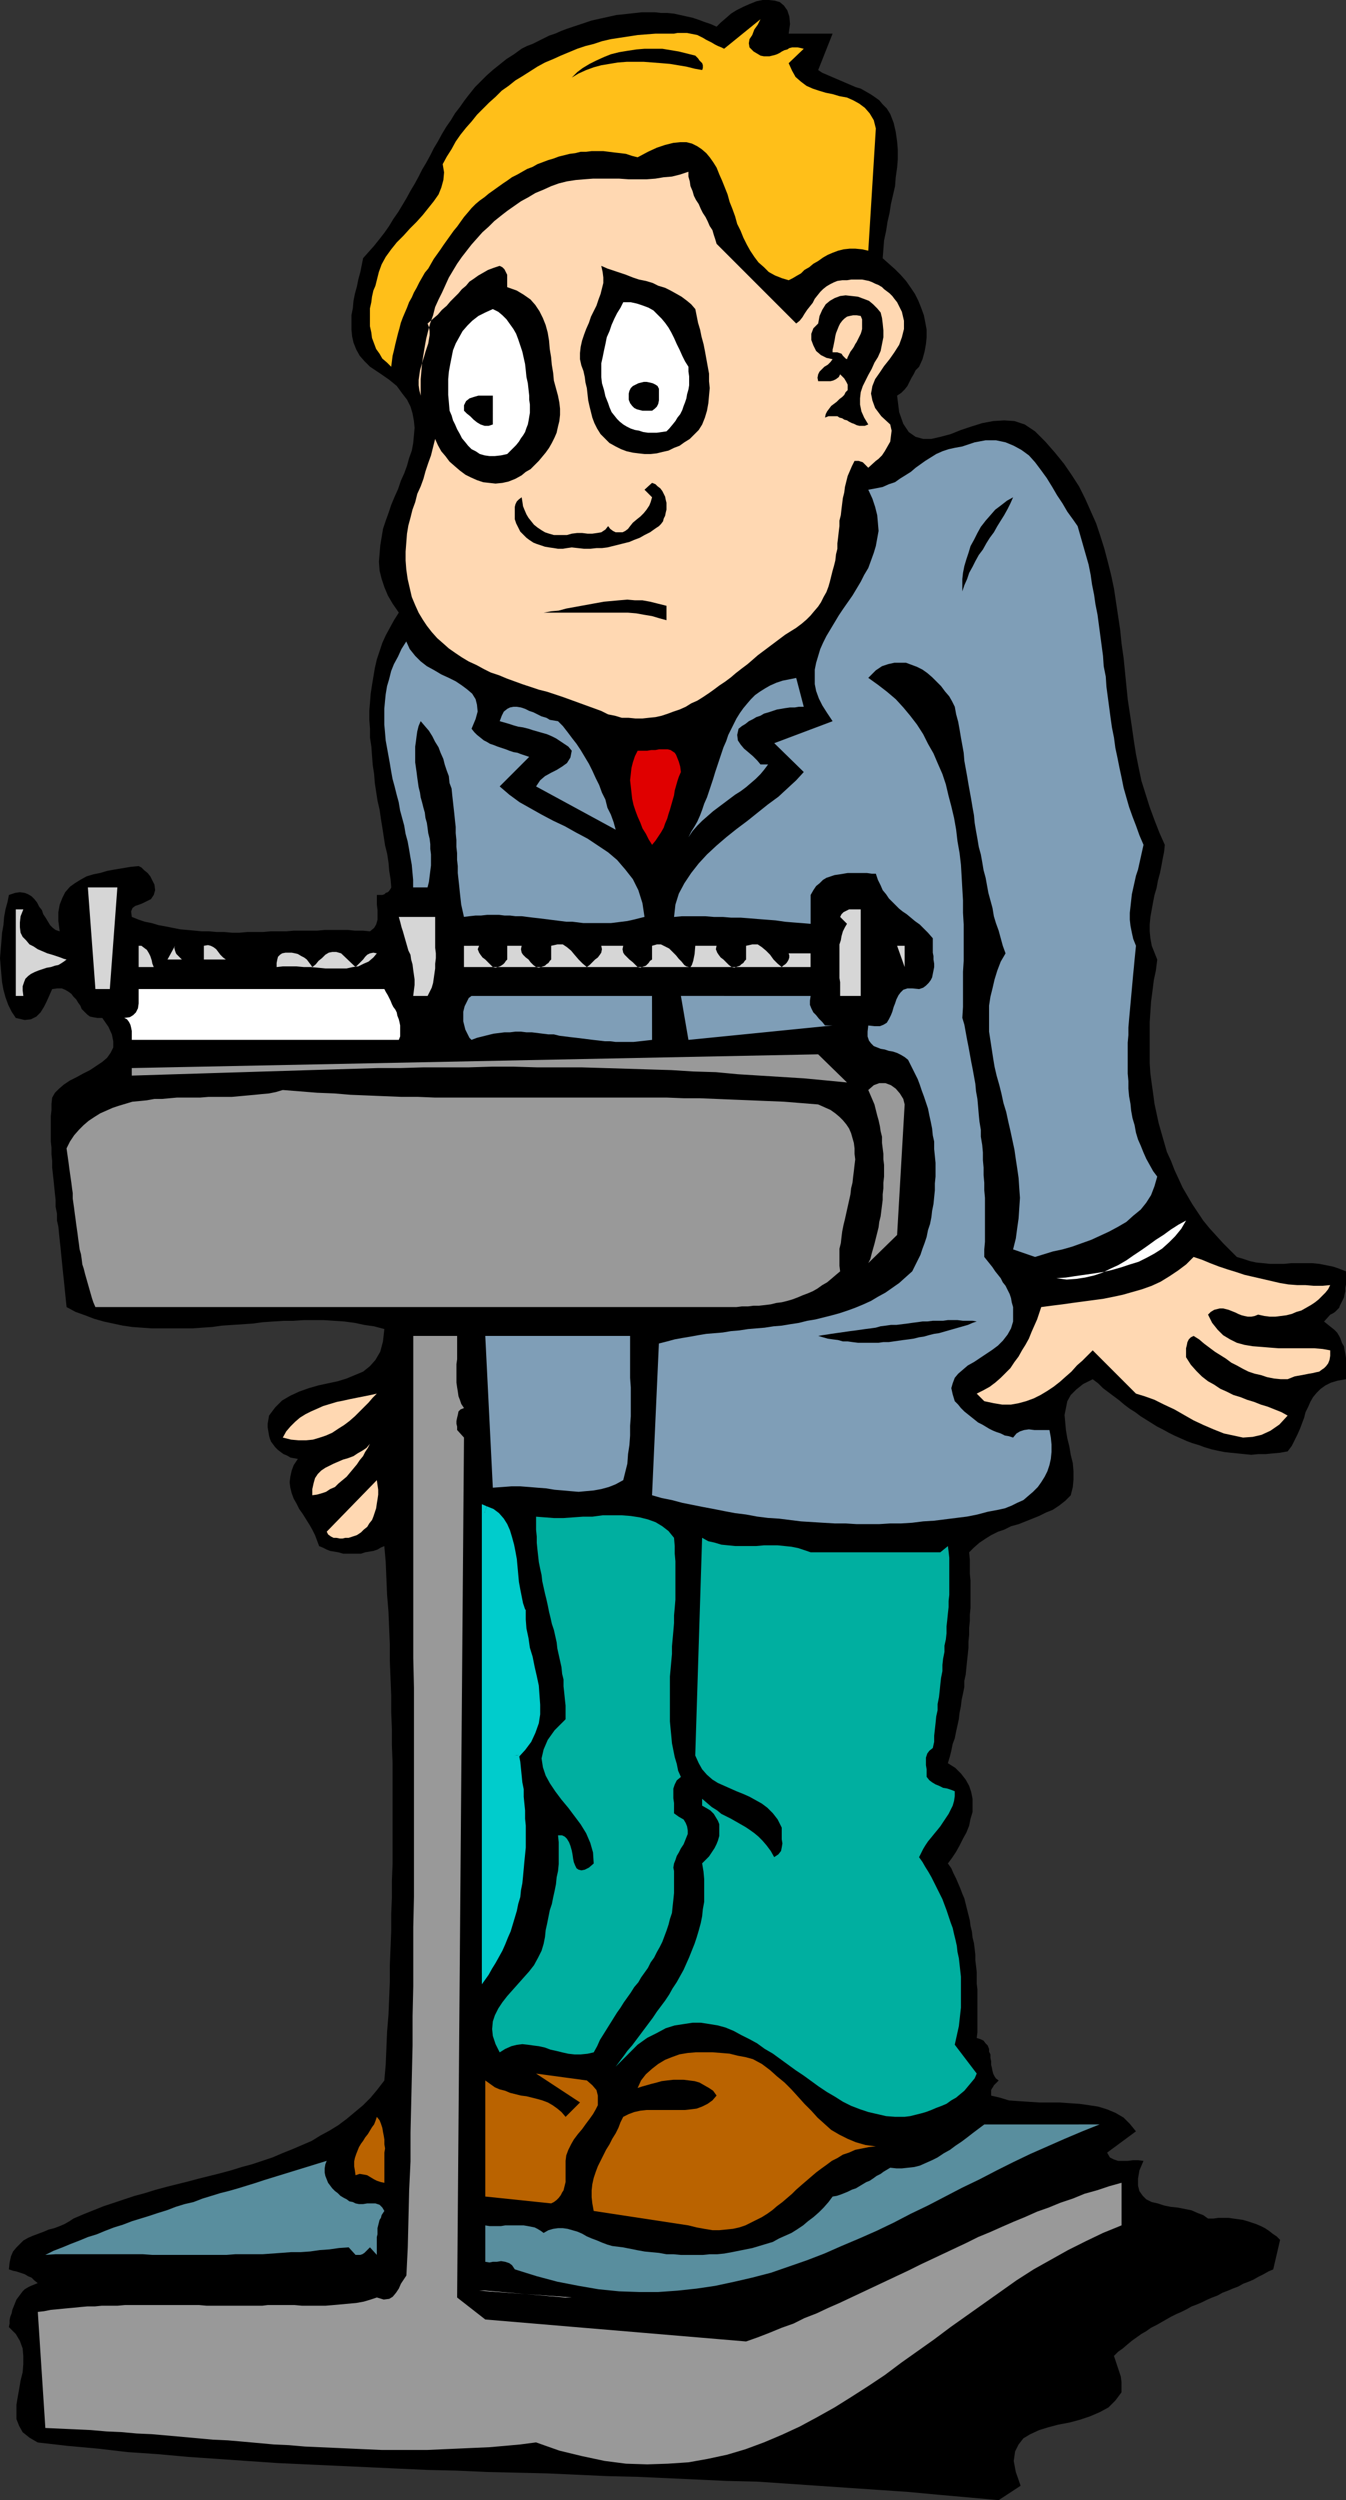 <?xml version="1.0" encoding="UTF-8" standalone="no"?>
<svg
   version="1.0"
   width="83.828mm"
   height="155.626mm"
   id="svg59"
   sodipodi:docname="Tipping the Scale.wmf"
   xmlns:inkscape="http://www.inkscape.org/namespaces/inkscape"
   xmlns:sodipodi="http://sodipodi.sourceforge.net/DTD/sodipodi-0.dtd"
   xmlns="http://www.w3.org/2000/svg"
   xmlns:svg="http://www.w3.org/2000/svg">
  <rect width="100%" height="100%" fill="#333333" stroke="none"/>
  <sodipodi:namedview
     id="namedview59"
     pagecolor="#ffffff"
     bordercolor="#000000"
     borderopacity="0.25"
     inkscape:showpageshadow="2"
     inkscape:pageopacity="0.0"
     inkscape:pagecheckerboard="0"
     inkscape:deskcolor="#d1d1d1"
     inkscape:document-units="mm" />
  <defs
     id="defs1">
    <pattern
       id="WMFhbasepattern"
       patternUnits="userSpaceOnUse"
       width="6"
       height="6"
       x="0"
       y="0" />
  </defs>
  <path
     style="fill:#000000;fill-opacity:1;fill-rule:evenodd;stroke:none"
     d="m 185.64,7.918 h 10.34 l -3.393,8.564 0.969,0.646 1.131,0.485 1.131,0.485 1.131,0.485 1.131,0.485 1.131,0.485 1.131,0.485 1.131,0.485 1.131,0.323 1.131,0.646 1.131,0.646 0.969,0.646 1.131,0.808 0.808,0.97 0.969,0.97 0.808,1.293 0.808,2.101 0.485,2.101 0.323,2.262 0.162,1.939 v 2.262 l -0.162,1.939 -0.323,2.262 -0.162,2.101 -0.485,2.101 -0.485,2.101 -0.323,2.101 -0.485,2.101 -0.323,2.101 -0.485,2.262 -0.162,2.101 -0.162,2.101 1.454,1.293 1.454,1.293 1.293,1.293 1.293,1.454 1.131,1.616 0.969,1.454 0.808,1.616 0.646,1.616 0.646,1.778 0.323,1.616 0.323,1.778 v 1.778 l -0.162,1.616 -0.323,1.778 -0.485,1.778 -0.808,1.778 -0.808,0.808 -0.485,0.97 -0.485,0.808 -0.485,0.97 -0.485,0.97 -0.646,0.808 -0.808,0.808 -0.969,0.646 0.485,3.878 0.969,2.747 1.293,1.939 1.616,1.131 1.777,0.485 h 1.939 l 2.1,-0.485 2.424,-0.646 2.423,-0.97 2.424,-0.808 2.585,-0.808 2.585,-0.485 2.585,-0.162 2.423,0.162 2.424,0.808 2.423,1.616 2.424,2.424 2.262,2.585 2.1,2.585 1.777,2.585 1.777,2.747 1.454,2.909 1.293,2.909 1.293,2.909 0.969,2.909 0.969,3.07 0.808,3.07 0.808,3.232 0.646,3.07 0.485,3.232 0.485,3.232 0.485,3.232 0.323,3.232 0.485,3.393 0.323,3.232 0.323,3.232 0.323,3.232 0.485,3.232 0.485,3.232 0.485,3.393 0.485,3.07 0.646,3.232 0.646,3.07 0.969,3.07 0.969,3.07 1.131,3.07 1.131,2.909 1.293,2.909 -0.162,1.616 -0.323,1.616 -0.323,1.778 -0.323,1.616 -0.485,1.778 -0.323,1.778 -0.485,1.616 -0.323,1.616 -0.323,1.778 -0.323,1.778 -0.162,1.778 v 1.616 l 0.162,1.616 0.323,1.778 0.646,1.616 0.646,1.616 -0.323,2.585 -0.485,2.262 -0.323,2.585 -0.323,2.424 -0.162,2.424 -0.162,2.424 v 2.424 2.424 2.424 2.424 l 0.162,2.424 0.323,2.424 0.323,2.262 0.323,2.424 0.485,2.262 0.485,2.262 0.646,2.262 0.646,2.262 0.646,2.262 0.969,2.101 0.808,2.101 0.969,2.101 0.969,2.101 1.131,1.939 1.131,1.939 1.293,1.939 1.293,1.939 1.454,1.778 1.616,1.778 1.616,1.778 1.616,1.616 1.616,1.616 1.616,0.485 1.454,0.485 1.454,0.323 1.616,0.162 1.616,0.162 h 1.777 1.616 l 1.616,-0.162 h 1.616 1.777 1.616 l 1.616,0.162 1.616,0.323 1.616,0.323 1.454,0.485 1.616,0.646 v 0.808 0.646 0.808 0.808 l -0.162,0.808 v 0.808 l -0.162,0.646 -0.162,0.808 -0.323,0.646 -0.323,0.646 -0.323,0.646 -0.162,0.485 -0.485,0.485 -0.485,0.485 -0.485,0.323 -0.646,0.323 -1.454,1.616 0.808,0.646 0.808,0.646 0.808,0.646 0.646,0.646 0.485,0.808 0.323,0.646 0.323,0.97 0.485,0.808 0.162,0.97 0.162,0.808 0.162,0.97 v 0.97 0.97 0.97 1.131 0.97 l -1.939,0.323 -1.616,0.485 -1.293,0.646 -1.131,0.808 -0.969,0.97 -0.808,0.97 -0.646,1.131 -0.485,1.131 -0.646,1.293 -0.323,1.293 -0.485,1.293 -0.485,1.293 -0.646,1.454 -0.646,1.293 -0.646,1.293 -0.969,1.293 -1.777,0.323 -1.777,0.162 -1.616,0.162 h -1.777 l -1.616,0.162 -1.616,-0.162 -1.616,-0.162 -1.616,-0.162 -1.454,-0.162 -1.616,-0.323 -1.454,-0.323 -1.616,-0.485 -1.293,-0.485 -1.616,-0.485 -1.293,-0.485 -1.454,-0.646 -1.454,-0.646 -1.293,-0.646 -1.454,-0.808 -1.293,-0.646 -1.293,-0.808 -1.293,-0.808 -1.293,-0.808 -1.293,-0.97 -1.293,-0.808 -1.293,-0.97 -1.131,-0.97 -1.293,-0.97 -1.293,-0.97 -1.293,-0.97 -1.131,-1.131 -1.293,-0.97 -2.262,1.131 -1.616,1.293 -1.293,1.293 -0.808,1.454 -0.323,1.616 -0.323,1.616 0.162,1.778 0.162,1.778 0.323,1.939 0.485,1.939 0.323,1.939 0.485,1.939 0.162,1.939 v 1.939 l -0.162,1.778 -0.485,1.939 -1.293,1.293 -1.454,1.131 -1.454,0.97 -1.616,0.646 -1.616,0.808 -1.616,0.646 -1.616,0.646 -1.616,0.646 -1.777,0.485 -1.616,0.808 -1.454,0.485 -1.616,0.808 -1.293,0.808 -1.454,0.97 -1.293,1.131 -1.131,1.131 0.162,1.778 v 1.616 1.616 l 0.162,1.616 v 1.616 1.616 1.616 1.616 l -0.162,1.616 v 1.454 l -0.162,1.616 v 1.616 l -0.162,1.616 v 1.454 l -0.162,1.616 -0.162,1.454 -0.162,1.616 -0.162,1.616 -0.323,1.454 v 1.454 l -0.323,1.616 -0.323,1.454 -0.162,1.454 -0.323,1.616 -0.162,1.454 -0.323,1.454 -0.323,1.454 -0.323,1.616 -0.485,1.293 -0.323,1.616 -0.323,1.293 -0.485,1.616 1.777,1.131 1.293,1.293 1.131,1.454 0.808,1.454 0.485,1.454 0.323,1.616 v 1.454 1.616 l -0.485,1.616 -0.323,1.616 -0.646,1.616 -0.808,1.454 -0.808,1.616 -0.808,1.454 -0.969,1.454 -0.969,1.293 0.808,1.131 0.485,1.131 0.646,1.293 0.485,1.131 0.485,1.131 0.485,1.293 0.485,1.131 0.323,1.293 0.323,1.293 0.323,1.293 0.323,1.293 0.162,1.293 0.323,1.293 0.162,1.454 0.323,1.293 0.162,1.293 0.162,1.454 v 1.293 l 0.162,1.293 0.162,1.454 v 1.293 1.454 l 0.162,1.293 v 1.293 1.293 1.293 1.293 1.293 1.293 1.293 1.131 l -0.162,1.293 0.969,0.323 0.646,0.323 0.485,0.646 0.485,0.485 0.323,0.808 v 0.646 l 0.323,0.646 v 0.808 l 0.162,0.808 v 0.808 l 0.162,0.646 0.162,0.808 0.162,0.646 0.323,0.646 0.323,0.485 0.646,0.485 -0.323,0.323 -0.485,0.485 -0.323,0.323 -0.162,0.323 -0.323,0.485 -0.162,0.323 v 0.646 0.646 l 2.1,0.485 2.1,0.646 2.262,0.162 2.424,0.162 2.423,0.162 h 2.424 2.423 l 2.262,0.162 2.424,0.162 2.262,0.323 2.1,0.323 2.1,0.646 1.939,0.808 1.939,1.131 1.454,1.454 1.454,1.778 -6.786,5.009 0.646,1.131 0.969,0.485 0.969,0.323 h 1.131 1.131 l 1.293,-0.162 h 1.131 l 1.293,0.162 -0.969,2.262 -0.323,1.939 v 1.616 l 0.323,1.293 0.808,1.131 0.808,0.808 1.293,0.646 1.454,0.323 1.454,0.485 1.616,0.323 1.616,0.162 1.616,0.323 1.616,0.323 1.454,0.646 1.293,0.485 1.131,0.808 h 1.293 l 1.131,-0.162 h 1.293 1.131 l 1.131,0.162 1.131,0.162 1.131,0.162 1.131,0.323 0.969,0.323 0.969,0.323 1.131,0.485 0.969,0.485 0.969,0.646 0.808,0.646 0.969,0.646 0.808,0.808 -1.616,6.948 -1.131,0.485 -1.131,0.646 -1.293,0.646 -1.131,0.646 -1.131,0.485 -1.293,0.485 -1.131,0.646 -1.293,0.485 -1.131,0.485 -1.293,0.485 -1.131,0.646 -1.293,0.485 -1.131,0.485 -1.293,0.646 -1.131,0.485 -1.293,0.485 -1.131,0.646 -1.293,0.646 -1.131,0.485 -1.293,0.646 -1.131,0.646 -1.131,0.646 -1.131,0.646 -1.293,0.646 -1.131,0.808 -1.131,0.646 -1.131,0.808 -1.131,0.808 -0.969,0.808 -1.131,0.97 -1.131,0.808 -0.969,0.97 0.323,0.97 0.323,0.97 0.323,0.97 0.323,0.97 0.323,0.97 0.162,1.293 v 1.131 1.293 l -1.454,1.939 -1.616,1.616 -2.1,1.131 -2.262,0.97 -2.423,0.808 -2.424,0.646 -2.585,0.485 -2.423,0.646 -2.1,0.646 -2.1,0.97 -1.616,0.97 -1.131,1.454 -0.808,1.616 -0.323,2.262 0.485,2.585 1.131,3.232 -5.17,3.393 -7.109,-0.646 -7.27,-0.646 -6.947,-0.646 -7.109,-0.485 -7.109,-0.485 -7.109,-0.485 -7.109,-0.485 -7.109,-0.485 -7.109,-0.162 -6.947,-0.323 -7.109,-0.323 -7.109,-0.323 -6.947,-0.162 -7.109,-0.323 -7.109,-0.323 -6.947,-0.162 -7.109,-0.162 -7.109,-0.323 -6.947,-0.162 -7.109,-0.323 -6.947,-0.323 -7.109,-0.323 -7.109,-0.323 -6.947,-0.323 -7.109,-0.485 -6.947,-0.485 -7.109,-0.485 -7.109,-0.646 -7.109,-0.485 -6.947,-0.808 -7.109,-0.646 -7.109,-0.808 -1.939,-1.131 -1.616,-1.293 -0.808,-1.454 -0.646,-1.616 v -1.616 -1.778 l 0.323,-1.939 0.323,-1.778 0.323,-1.939 0.485,-1.939 0.162,-1.939 v -1.939 l -0.162,-1.778 -0.646,-1.778 -0.969,-1.616 -1.616,-1.616 0.162,-0.808 v -0.808 l 0.162,-0.808 0.323,-0.808 0.162,-0.808 0.323,-0.808 0.323,-0.808 0.323,-0.808 0.485,-0.646 0.485,-0.646 0.485,-0.646 0.485,-0.485 0.808,-0.485 0.646,-0.323 0.808,-0.323 0.808,-0.323 -0.808,-0.646 -0.646,-0.646 -0.808,-0.323 -0.808,-0.485 -0.969,-0.323 -0.969,-0.323 -0.808,-0.162 -0.969,-0.323 0.162,-1.616 0.323,-1.454 0.485,-1.131 0.808,-0.97 0.808,-0.808 0.808,-0.808 1.131,-0.646 1.131,-0.485 1.293,-0.485 1.293,-0.485 1.131,-0.485 1.293,-0.323 1.293,-0.485 1.131,-0.485 1.131,-0.646 0.969,-0.646 2.262,-0.97 2.423,-0.97 2.423,-0.97 2.423,-0.808 2.423,-0.808 2.423,-0.808 2.423,-0.646 2.585,-0.808 2.423,-0.646 2.585,-0.646 2.585,-0.646 2.423,-0.646 2.585,-0.646 2.585,-0.646 2.423,-0.646 2.585,-0.808 2.423,-0.646 2.423,-0.808 2.423,-0.808 2.262,-0.97 2.423,-0.97 2.262,-0.97 2.262,-0.97 2.1,-1.293 2.1,-1.131 2.1,-1.293 1.939,-1.454 1.939,-1.616 1.939,-1.616 1.777,-1.778 1.616,-1.939 1.616,-2.101 0.323,-3.717 0.162,-3.878 0.162,-3.878 0.323,-3.878 0.162,-3.878 0.162,-4.04 v -3.878 l 0.162,-3.878 0.162,-4.04 v -4.04 l 0.162,-3.878 v -4.04 l 0.162,-3.878 v -4.04 -3.878 -4.04 -4.04 -3.878 -4.04 l -0.162,-4.04 v -3.878 l -0.162,-4.04 v -3.878 l -0.162,-4.04 -0.162,-4.04 v -3.878 l -0.162,-3.878 -0.162,-3.878 -0.323,-3.878 -0.162,-3.878 -0.162,-3.878 -0.323,-3.717 -0.808,0.323 -0.808,0.485 -0.969,0.323 -0.969,0.162 -0.969,0.162 -0.969,0.323 h -1.131 -0.969 -1.131 -0.969 l -1.131,-0.323 -0.969,-0.162 -0.969,-0.162 -0.808,-0.323 -0.969,-0.485 -0.808,-0.323 -0.485,-1.293 -0.485,-1.293 -0.646,-1.293 -0.646,-1.131 -0.808,-1.293 -0.808,-1.293 -0.808,-1.131 -0.646,-1.293 -0.646,-1.131 -0.485,-1.293 -0.323,-1.293 -0.162,-1.293 0.162,-1.293 0.323,-1.454 0.485,-1.293 0.969,-1.454 -0.969,-0.162 -0.808,-0.162 -0.808,-0.485 -0.808,-0.323 -0.646,-0.485 -0.646,-0.485 -0.646,-0.646 -0.485,-0.646 -0.485,-0.646 -0.323,-0.808 -0.162,-0.646 -0.162,-0.97 -0.162,-0.97 v -0.808 l 0.162,-0.97 0.162,-0.97 1.454,-1.939 1.616,-1.616 1.939,-1.131 2.1,-0.97 2.262,-0.808 2.262,-0.646 2.262,-0.485 2.262,-0.485 2.1,-0.646 1.939,-0.808 1.939,-0.808 1.616,-1.293 1.293,-1.454 1.131,-1.939 0.646,-2.424 0.323,-2.909 -2.423,-0.646 -2.262,-0.323 -2.262,-0.485 -2.423,-0.323 -2.423,-0.162 -2.423,-0.162 h -2.423 -2.423 l -2.423,0.162 h -2.262 l -2.423,0.162 -2.423,0.162 -2.423,0.323 -2.423,0.162 -2.423,0.162 -2.423,0.162 -2.262,0.323 -2.423,0.162 -2.262,0.162 h -2.423 -2.423 -2.262 -2.423 l -2.262,-0.162 -2.262,-0.162 -2.262,-0.323 -2.262,-0.485 -2.262,-0.485 -2.262,-0.646 -2.1,-0.808 -2.262,-0.808 -2.1,-1.131 -0.162,-1.454 -0.162,-1.616 -0.162,-1.616 -0.162,-1.616 -0.162,-1.454 -0.162,-1.616 -0.162,-1.616 -0.162,-1.616 -0.162,-1.616 -0.162,-1.454 -0.162,-1.616 -0.162,-1.616 -0.323,-1.454 v -1.616 l -0.323,-1.616 v -1.616 l -0.162,-1.454 -0.162,-1.616 -0.162,-1.616 -0.162,-1.454 -0.162,-1.454 v -1.616 l -0.162,-1.454 v -1.616 l -0.162,-1.454 v -1.616 -1.454 -1.454 -1.454 l 0.162,-1.454 v -1.454 l 0.162,-1.454 0.646,-1.131 0.969,-0.97 1.131,-0.97 1.454,-0.97 1.616,-0.808 1.454,-0.808 1.616,-0.808 1.454,-0.97 1.454,-0.97 1.131,-0.97 0.808,-1.131 0.646,-1.293 v -1.454 l -0.323,-1.616 -0.808,-1.778 -1.454,-2.101 h -1.131 l -0.969,-0.162 -0.808,-0.162 -0.646,-0.485 -0.646,-0.646 -0.646,-0.646 -0.323,-0.808 -0.485,-0.646 -0.485,-0.808 -0.646,-0.646 -0.485,-0.646 -0.646,-0.485 -0.808,-0.485 -0.808,-0.323 H 13.41 l -1.131,0.162 -0.646,1.454 -0.646,1.454 -0.646,1.293 -0.808,1.293 -0.969,0.97 -1.293,0.646 -1.454,0.162 -2.1,-0.485 -0.969,-1.454 -0.808,-1.616 L 1.293,234.63 0.808,232.853 0.485,231.075 0.323,229.298 0.162,227.359 0,225.42 l 0.162,-1.939 0.162,-1.939 0.162,-2.101 0.323,-1.778 0.162,-1.939 0.323,-1.778 0.485,-1.778 0.323,-1.616 1.454,-0.485 1.131,-0.162 1.131,0.162 0.808,0.323 0.808,0.485 0.646,0.646 0.646,0.808 0.485,0.97 0.646,0.808 0.323,0.97 0.646,0.97 0.485,0.808 0.485,0.808 0.646,0.646 0.646,0.485 0.969,0.323 -0.323,-2.424 v -2.101 l 0.323,-1.778 0.646,-1.616 0.646,-1.293 1.131,-1.293 1.131,-0.808 1.293,-0.808 1.454,-0.808 1.616,-0.485 1.616,-0.323 1.616,-0.485 1.777,-0.323 1.939,-0.323 1.939,-0.323 1.777,-0.162 0.646,0.323 0.646,0.646 0.808,0.646 0.646,0.808 0.485,0.97 0.485,0.97 0.162,1.293 -0.323,1.131 -0.646,0.97 -0.969,0.485 -0.969,0.485 -0.808,0.323 -0.969,0.323 -0.646,0.485 -0.323,0.808 0.162,1.293 1.616,0.646 1.454,0.485 1.616,0.323 1.616,0.485 1.777,0.323 1.616,0.323 1.616,0.323 1.777,0.162 1.777,0.162 1.616,0.162 h 1.777 l 1.777,0.162 h 1.777 l 1.777,0.162 h 1.777 l 1.777,-0.162 h 1.939 1.777 l 1.777,-0.162 h 1.777 1.939 l 1.777,-0.162 h 1.777 1.777 1.939 l 1.777,-0.162 h 1.777 1.777 1.939 l 1.616,0.162 h 1.939 l 1.616,0.162 0.969,-0.808 0.485,-0.808 0.323,-1.131 v -1.131 -1.131 l -0.162,-1.293 v -1.131 -1.131 h 0.646 0.646 l 0.485,-0.162 0.323,-0.323 0.485,-0.162 0.323,-0.323 0.323,-0.485 0.162,-0.323 -0.162,-1.939 -0.323,-1.939 -0.162,-1.939 -0.323,-2.101 -0.485,-1.939 -0.323,-2.101 -0.323,-2.101 -0.323,-1.939 -0.323,-2.262 -0.485,-2.101 -0.323,-2.101 -0.323,-2.101 -0.162,-2.101 -0.323,-2.101 -0.162,-2.101 -0.162,-2.262 -0.323,-2.101 v -2.101 l -0.162,-2.101 v -2.101 l 0.162,-1.939 0.162,-2.101 0.323,-2.101 0.323,-1.939 0.323,-1.939 0.485,-2.101 0.646,-1.939 0.646,-1.939 0.808,-1.778 0.969,-1.778 0.969,-1.778 1.131,-1.778 -1.454,-2.101 -1.131,-1.939 -0.808,-1.939 -0.646,-1.939 -0.485,-1.939 -0.162,-2.101 0.162,-1.939 0.162,-1.939 0.323,-1.939 0.323,-1.939 0.646,-1.939 0.646,-1.778 0.646,-1.939 0.808,-1.939 0.808,-1.778 0.646,-1.939 0.808,-1.778 0.646,-1.778 0.485,-1.778 0.646,-1.778 0.323,-1.778 0.162,-1.778 0.162,-1.778 -0.162,-1.616 -0.323,-1.778 -0.485,-1.616 -0.808,-1.616 -1.131,-1.454 -1.293,-1.778 -1.777,-1.454 -2.1,-1.454 -2.423,-1.616 -1.293,-1.293 -1.131,-1.293 -0.808,-1.454 -0.646,-1.616 -0.323,-1.454 -0.162,-1.616 v -1.616 -1.778 l 0.323,-1.616 0.162,-1.778 0.323,-1.616 0.485,-1.778 0.323,-1.616 0.485,-1.778 0.323,-1.616 0.323,-1.616 1.293,-1.454 1.293,-1.454 1.293,-1.616 1.131,-1.454 1.131,-1.616 0.969,-1.616 1.131,-1.616 0.969,-1.616 0.969,-1.616 0.969,-1.778 0.969,-1.616 0.969,-1.778 0.808,-1.616 0.969,-1.616 0.969,-1.778 0.808,-1.616 0.969,-1.616 0.969,-1.778 0.969,-1.616 1.131,-1.616 0.969,-1.616 1.131,-1.454 1.131,-1.616 1.131,-1.454 1.293,-1.616 1.454,-1.454 1.293,-1.293 1.454,-1.293 1.616,-1.293 1.616,-1.293 1.777,-1.131 1.777,-1.293 1.293,-0.646 1.293,-0.485 1.293,-0.646 1.293,-0.646 1.293,-0.646 1.454,-0.485 1.454,-0.646 1.293,-0.485 1.454,-0.485 1.454,-0.485 1.454,-0.485 1.454,-0.485 1.454,-0.323 1.454,-0.323 1.454,-0.323 1.454,-0.323 1.616,-0.162 1.454,-0.162 1.454,-0.162 1.454,-0.162 h 1.616 1.454 l 1.454,0.162 h 1.454 l 1.616,0.162 1.454,0.323 1.454,0.323 1.454,0.323 1.454,0.485 1.293,0.485 1.454,0.485 1.454,0.646 0.969,-0.97 1.131,-0.97 1.293,-1.131 1.293,-0.808 1.616,-0.808 1.454,-0.646 1.616,-0.646 L 179.5,0 h 1.454 l 1.454,0.162 1.131,0.323 0.969,0.808 0.808,1.131 0.485,1.454 0.162,1.778 z"
     id="path1" />
  <path
     style="fill:#ffbf19;fill-opacity:1;fill-rule:evenodd;stroke:none"
     d="m 179.016,13.089 0.808,0.162 h 0.646 0.646 l 0.646,-0.162 0.646,-0.162 0.485,-0.162 0.646,-0.323 0.485,-0.323 0.646,-0.323 0.646,-0.162 0.485,-0.323 0.646,-0.162 h 0.646 0.646 l 0.808,0.162 0.646,0.162 -3.554,3.393 0.808,1.778 0.808,1.454 1.293,1.131 1.293,0.97 1.454,0.646 1.454,0.485 1.616,0.485 1.616,0.323 1.616,0.485 1.777,0.323 1.454,0.646 1.454,0.808 1.293,0.97 1.131,1.293 0.969,1.616 0.485,1.939 -1.777,28.763 -1.454,-0.323 -1.616,-0.162 h -1.293 l -1.454,0.162 -1.293,0.323 -1.293,0.485 -1.131,0.485 -1.131,0.646 -1.131,0.808 -1.131,0.646 -0.969,0.808 -1.131,0.646 -0.808,0.808 -1.131,0.646 -0.808,0.485 -0.969,0.485 -1.616,-0.485 -1.616,-0.646 -1.454,-0.808 -1.131,-1.131 -1.293,-1.131 -0.969,-1.293 -0.969,-1.454 -0.808,-1.454 -0.808,-1.616 -0.646,-1.616 -0.808,-1.616 -0.485,-1.778 -0.646,-1.778 -0.646,-1.616 -0.485,-1.778 -0.646,-1.616 -0.646,-1.616 -0.646,-1.454 -0.646,-1.616 -0.808,-1.293 -0.808,-1.131 -0.808,-0.97 -1.131,-0.97 -0.969,-0.646 -1.293,-0.646 -1.293,-0.323 h -1.454 l -1.616,0.162 -1.939,0.485 -1.939,0.646 -2.1,0.97 -2.423,1.293 -1.293,-0.323 -1.454,-0.485 -1.293,-0.162 -1.454,-0.162 -1.293,-0.162 -1.293,-0.162 h -1.293 -1.454 l -1.293,0.162 h -1.293 l -1.293,0.323 -1.293,0.162 -1.293,0.323 -1.293,0.323 -1.293,0.485 -1.131,0.323 -1.293,0.485 -1.293,0.485 -1.131,0.646 -1.293,0.485 -1.131,0.646 -1.131,0.646 -1.293,0.646 -1.131,0.808 -0.969,0.646 -1.131,0.808 -1.131,0.808 -1.131,0.808 -0.969,0.808 -1.131,0.808 -0.969,0.808 -0.969,0.97 -0.808,0.97 -0.969,1.131 -0.808,1.131 -0.808,1.131 -0.808,0.97 -0.808,1.131 -0.808,1.131 -0.808,1.131 -0.646,0.97 -0.808,1.131 -0.808,1.131 -0.646,1.131 -0.646,1.131 -0.808,0.97 -0.646,1.131 -0.646,1.131 -0.646,1.293 -0.646,1.131 -0.485,1.131 -0.646,1.131 -0.485,1.293 -0.485,1.131 -0.485,1.131 -0.485,1.293 -0.323,1.293 -0.323,1.131 -0.323,1.293 -0.323,1.293 -0.323,1.454 -0.323,1.293 -0.162,1.293 -0.162,1.293 -0.969,-0.97 -1.131,-0.97 -0.646,-1.131 -0.808,-1.131 -0.485,-1.293 -0.485,-1.293 -0.162,-1.293 -0.323,-1.454 v -1.293 -1.454 -1.454 l 0.323,-1.454 0.162,-1.293 0.323,-1.454 0.485,-1.131 0.323,-1.293 0.485,-1.939 0.646,-1.778 0.969,-1.778 1.293,-1.778 1.293,-1.616 1.616,-1.616 1.454,-1.616 1.616,-1.616 1.454,-1.616 1.293,-1.616 1.293,-1.616 1.131,-1.616 0.646,-1.616 0.485,-1.778 0.162,-1.778 -0.323,-1.939 0.969,-1.778 1.131,-1.778 0.969,-1.778 1.131,-1.616 1.293,-1.616 1.293,-1.454 1.293,-1.616 1.454,-1.454 1.454,-1.454 1.454,-1.293 1.454,-1.454 1.616,-1.131 1.616,-1.293 1.616,-0.97 1.777,-1.131 1.777,-1.131 1.777,-0.97 1.939,-0.808 1.777,-0.808 1.939,-0.808 1.939,-0.808 1.939,-0.646 1.939,-0.485 1.939,-0.646 2.1,-0.485 2.1,-0.323 2.1,-0.323 2.1,-0.323 2.1,-0.162 2.1,-0.162 h 2.1 2.262 l 0.808,-0.162 h 0.808 0.808 0.646 l 0.808,0.162 0.808,0.162 0.808,0.162 0.646,0.323 0.646,0.323 0.808,0.485 0.646,0.323 0.646,0.323 0.808,0.485 0.646,0.323 0.808,0.323 0.646,0.323 8.563,-6.948 -0.646,1.293 -0.808,1.131 -0.485,1.293 -0.646,0.97 -0.162,0.97 0.162,0.97 0.969,0.97 z"
     id="path2" />
  <path
     style="fill:#000000;fill-opacity:1;fill-rule:evenodd;stroke:none"
     d="m 165.282,16.482 -1.777,-0.323 -1.939,-0.485 -1.939,-0.323 -1.939,-0.323 -1.939,-0.162 -2.1,-0.162 -2.1,-0.162 h -1.939 -2.1 l -2.1,0.162 -1.939,0.323 -1.939,0.323 -1.777,0.485 -1.777,0.646 -1.777,0.808 -1.616,0.97 1.293,-1.293 1.293,-0.97 1.616,-0.97 1.616,-0.808 1.777,-0.808 1.616,-0.646 1.939,-0.485 1.939,-0.323 2.1,-0.323 1.939,-0.162 h 2.1 2.1 l 1.939,0.323 1.939,0.323 1.939,0.485 1.939,0.485 0.323,0.323 0.323,0.323 0.323,0.485 0.323,0.323 0.323,0.323 0.162,0.485 v 0.646 z"
     id="path3" />
  <path
     style="fill:#ffd8b2;fill-opacity:1;fill-rule:evenodd;stroke:none"
     d="m 168.675,57.365 18.742,18.745 0.808,-0.646 0.646,-0.808 0.485,-0.808 0.646,-0.97 0.646,-0.808 0.646,-0.808 0.485,-0.97 0.646,-0.808 0.646,-0.808 0.646,-0.646 0.808,-0.646 0.808,-0.485 0.969,-0.485 0.808,-0.323 1.131,-0.162 h 1.131 l 0.969,-0.162 h 0.808 0.969 0.808 l 0.808,0.162 0.808,0.162 0.808,0.323 0.646,0.323 0.808,0.323 0.808,0.485 0.485,0.485 0.646,0.485 0.646,0.485 0.646,0.646 0.485,0.646 0.646,0.808 1.131,2.262 0.485,2.101 v 1.939 l -0.485,1.939 -0.646,1.778 -1.131,1.778 -1.131,1.616 -1.293,1.616 -0.969,1.454 -1.131,1.616 -0.646,1.616 -0.323,1.778 0.323,1.616 0.646,1.778 1.454,1.939 2.1,1.939 0.323,1.454 -0.162,1.293 -0.162,1.293 -0.646,1.131 -0.646,1.131 -0.646,0.97 -0.808,0.808 -0.646,0.485 -1.777,1.616 -0.323,-0.323 -0.323,-0.323 -0.323,-0.323 -0.323,-0.323 -0.485,-0.162 -0.485,-0.162 h -0.485 -0.485 l -0.646,1.293 -0.485,1.131 -0.485,1.131 -0.323,1.293 -0.323,1.293 -0.162,1.293 -0.323,1.293 -0.162,1.293 -0.162,1.293 -0.162,1.454 -0.323,1.293 v 1.293 l -0.162,1.293 -0.162,1.454 -0.162,1.293 v 1.293 l -0.323,1.293 -0.162,1.454 -0.323,1.293 -0.323,1.131 -0.323,1.293 -0.323,1.293 -0.323,1.131 -0.485,1.293 -0.646,1.131 -0.646,1.293 -0.646,0.97 -0.969,1.131 -0.808,0.97 -0.969,0.97 -1.131,0.97 -1.293,0.97 -1.293,0.808 -1.293,0.808 -1.293,0.97 -1.293,0.97 -1.293,0.97 -1.293,0.97 -1.293,0.97 -1.293,1.131 -1.131,0.97 -1.293,0.97 -1.454,1.131 -1.131,0.97 -1.293,0.97 -1.454,0.97 -1.293,0.97 -1.131,0.808 -1.454,0.97 -1.293,0.808 -1.454,0.646 -1.293,0.808 -1.454,0.646 -1.454,0.485 -1.293,0.485 -1.454,0.485 -1.454,0.323 -1.616,0.162 -1.454,0.162 h -1.616 l -1.616,-0.162 h -1.616 l -1.616,-0.485 -1.616,-0.323 -1.616,-0.808 -1.777,-0.646 -1.777,-0.646 -1.777,-0.646 -1.777,-0.646 -1.777,-0.646 -1.939,-0.646 -1.939,-0.646 -1.939,-0.485 -1.939,-0.646 -1.939,-0.646 -1.777,-0.646 -1.777,-0.646 -1.939,-0.808 -1.939,-0.646 -1.616,-0.808 -1.777,-0.97 -1.777,-0.808 -1.616,-0.97 -1.454,-0.97 -1.616,-1.131 -1.454,-1.293 -1.293,-1.131 -1.293,-1.454 -1.131,-1.454 -0.969,-1.454 -0.969,-1.616 -0.808,-1.778 -0.808,-1.939 -0.485,-2.101 -0.485,-2.101 -0.323,-2.262 -0.162,-2.101 v -2.101 l 0.162,-2.101 0.162,-2.101 0.323,-1.939 0.485,-1.778 0.485,-1.939 0.646,-1.778 0.485,-1.939 0.808,-1.778 0.646,-1.778 0.485,-1.778 0.646,-1.939 0.646,-1.778 0.485,-1.939 0.485,-1.939 0.646,1.454 0.808,1.454 0.969,1.131 0.969,1.293 1.293,1.131 1.131,0.97 1.293,0.97 1.293,0.646 1.454,0.646 1.454,0.485 1.454,0.162 1.454,0.162 1.616,-0.162 1.454,-0.323 1.616,-0.646 1.454,-0.808 0.969,-0.808 1.131,-0.646 0.969,-0.97 0.969,-0.97 0.808,-0.97 0.808,-0.97 0.808,-1.131 0.646,-1.131 0.646,-1.293 0.485,-1.131 0.323,-1.454 0.323,-1.293 0.162,-1.454 v -1.454 l -0.162,-1.454 -0.323,-1.616 -0.485,-1.778 -0.485,-1.778 -0.162,-1.778 -0.323,-1.939 -0.162,-1.778 -0.323,-1.939 -0.162,-1.939 -0.323,-1.939 -0.485,-1.778 -0.646,-1.616 -0.808,-1.616 -0.969,-1.454 -1.131,-1.293 -1.616,-1.131 -1.616,-0.97 -2.262,-0.808 v -0.646 -0.646 -0.808 -0.808 l -0.323,-0.646 -0.323,-0.646 -0.485,-0.485 -0.646,-0.323 -1.454,0.485 -1.293,0.485 -1.131,0.646 -1.131,0.646 -1.131,0.808 -0.969,0.646 -0.808,0.97 -0.969,0.808 -0.808,0.97 -0.969,0.97 -0.969,0.97 -0.808,0.97 -1.131,0.97 -0.969,1.131 -1.131,0.97 -1.293,1.131 0.323,0.808 0.162,0.97 v 0.97 l -0.162,0.97 -0.162,0.97 -0.323,0.97 -0.323,0.97 -0.323,1.131 -0.323,0.97 -0.323,1.131 -0.323,1.131 -0.162,1.131 -0.162,1.131 v 1.293 l 0.162,1.131 0.323,1.293 v -1.939 -1.939 l 0.162,-1.939 0.162,-1.939 0.323,-1.939 0.323,-1.939 0.323,-1.778 0.485,-1.939 0.485,-1.778 0.646,-1.778 0.485,-1.939 0.808,-1.778 0.808,-1.616 0.808,-1.778 0.808,-1.778 0.969,-1.616 0.969,-1.616 1.131,-1.616 1.131,-1.454 1.131,-1.454 1.293,-1.454 1.293,-1.454 1.454,-1.293 1.293,-1.293 1.616,-1.293 1.454,-1.131 1.616,-1.131 1.616,-1.131 1.777,-0.97 1.616,-0.97 1.939,-0.808 1.777,-0.808 1.777,-0.646 1.939,-0.485 2.1,-0.323 1.939,-0.162 2.1,-0.162 h 1.939 2.1 2.1 l 2.262,0.162 h 2.1 2.1 l 2.1,-0.162 1.939,-0.323 1.939,-0.162 1.939,-0.485 1.939,-0.646 v 1.131 l 0.323,1.131 0.162,1.131 0.485,1.131 0.323,1.131 0.485,0.97 0.646,0.97 0.485,1.131 0.485,0.97 0.646,0.97 0.485,0.97 0.485,1.131 0.646,0.97 0.323,1.131 0.323,0.97 z"
     id="path4" />
  <path
     style="fill:#000000;fill-opacity:1;fill-rule:evenodd;stroke:none"
     d="m 163.667,72.716 0.323,1.616 0.323,1.616 0.485,1.616 0.323,1.616 0.485,1.778 0.323,1.616 0.323,1.778 0.323,1.778 0.323,1.778 v 1.778 l 0.162,1.616 -0.162,1.778 -0.162,1.778 -0.323,1.778 -0.485,1.616 -0.646,1.616 -0.808,1.293 -1.131,1.131 -0.969,0.97 -1.293,0.808 -1.131,0.808 -1.293,0.485 -1.293,0.646 -1.454,0.323 -1.293,0.323 -1.454,0.162 h -1.454 l -1.454,-0.162 -1.293,-0.162 -1.454,-0.323 -1.293,-0.485 -1.293,-0.646 -1.454,-0.808 -1.131,-1.131 -0.969,-0.97 -0.808,-1.293 -0.646,-1.293 -0.485,-1.293 -0.323,-1.293 -0.323,-1.293 -0.323,-1.454 -0.162,-1.454 -0.162,-1.454 -0.323,-1.293 -0.162,-1.293 -0.323,-1.454 -0.485,-1.293 -0.323,-1.454 v -1.454 l 0.162,-1.454 0.323,-1.454 0.485,-1.454 0.485,-1.293 0.646,-1.454 0.485,-1.454 0.646,-1.293 0.646,-1.293 0.485,-1.454 0.485,-1.293 0.323,-1.293 0.323,-1.293 v -1.293 l -0.162,-1.293 -0.323,-1.454 1.454,0.646 1.454,0.485 1.454,0.485 1.454,0.485 1.616,0.646 1.454,0.485 1.616,0.323 1.616,0.485 1.293,0.646 1.616,0.485 1.293,0.646 1.454,0.808 1.131,0.646 1.293,0.97 0.969,0.808 z"
     id="path5" />
  <path
     style="fill:#000000;fill-opacity:1;fill-rule:evenodd;stroke:none"
     d="m 207.774,76.109 0.162,1.616 v 1.616 l -0.323,1.616 -0.323,1.616 -0.646,1.454 -0.808,1.293 -0.646,1.454 -0.808,1.454 -0.646,1.293 -0.646,1.293 -0.485,1.454 -0.162,1.454 v 1.454 l 0.323,1.616 0.646,1.454 0.969,1.616 -0.808,0.323 h -0.646 -0.646 l -0.646,-0.162 -0.646,-0.323 -0.485,-0.162 -0.646,-0.323 -0.485,-0.323 -0.646,-0.162 -0.485,-0.323 -0.646,-0.162 -0.485,-0.323 h -0.808 -0.646 -0.646 l -0.808,0.323 0.162,-0.808 0.323,-0.646 0.485,-0.646 0.485,-0.646 0.646,-0.485 0.646,-0.485 0.646,-0.646 0.646,-0.485 0.485,-0.485 0.323,-0.646 0.485,-0.485 v -0.646 -0.646 l -0.323,-0.646 -0.485,-0.808 -0.969,-0.97 -0.323,0.646 -0.646,0.485 -0.646,0.323 -0.646,0.162 h -0.808 -0.646 -0.808 -0.646 l -0.162,-0.808 0.162,-0.808 0.323,-0.646 0.646,-0.646 0.485,-0.485 0.808,-0.485 0.646,-0.646 0.485,-0.646 -1.454,-0.323 -1.293,-0.646 -1.131,-0.97 -0.646,-1.293 -0.485,-1.293 v -1.454 l 0.485,-1.293 1.131,-1.131 0.323,-1.778 0.646,-1.454 0.808,-1.293 0.969,-0.808 1.131,-0.646 1.293,-0.485 1.293,-0.162 1.454,0.162 1.454,0.162 1.293,0.485 1.293,0.485 0.969,0.808 0.969,0.97 0.808,0.97 0.323,1.293 z"
     id="path6" />
  <path
     style="fill:#ffffff;fill-opacity:1;fill-rule:evenodd;stroke:none"
     d="m 162.051,86.29 v 1.131 l 0.162,1.131 v 1.131 0.97 l -0.162,0.97 -0.323,1.131 -0.162,0.97 -0.323,0.97 -0.323,0.808 -0.323,0.97 -0.485,0.97 -0.646,0.808 -0.485,0.808 -0.646,0.808 -0.808,0.97 -0.646,0.646 -1.131,0.162 -1.131,0.162 h -1.131 -0.969 l -1.131,-0.162 -0.969,-0.323 -0.969,-0.162 -0.969,-0.323 -0.969,-0.485 -0.808,-0.485 -0.808,-0.646 -0.646,-0.646 -0.646,-0.808 -0.646,-0.808 -0.485,-1.131 -0.323,-0.97 -0.646,-1.616 -0.323,-1.454 -0.485,-1.616 -0.162,-1.454 v -1.616 -1.616 l 0.323,-1.454 0.323,-1.616 0.323,-1.454 0.323,-1.616 0.646,-1.454 0.485,-1.454 0.646,-1.454 0.646,-1.293 0.808,-1.293 0.646,-1.293 h 1.777 l 1.454,0.323 1.454,0.485 1.293,0.485 1.131,0.646 0.969,0.97 0.969,0.97 0.808,0.97 0.808,1.131 0.646,1.131 0.646,1.293 0.646,1.454 0.646,1.293 0.646,1.454 0.646,1.293 z"
     id="path7" />
  <path
     style="fill:#ffffff;fill-opacity:1;fill-rule:evenodd;stroke:none"
     d="m 124.568,93.076 v 0.97 l 0.162,1.131 v 0.97 0.97 l -0.162,0.97 -0.162,0.97 -0.162,0.808 -0.323,0.808 -0.323,0.97 -0.485,0.808 -0.485,0.646 -0.485,0.808 -0.646,0.808 -0.646,0.646 -0.646,0.646 -0.808,0.808 -1.454,0.323 -1.454,0.162 h -1.293 l -1.131,-0.162 -1.131,-0.323 -0.969,-0.646 -0.969,-0.485 -0.808,-0.808 -0.646,-0.808 -0.808,-0.97 -0.485,-0.97 -0.646,-1.131 -0.485,-1.131 -0.485,-0.97 -0.323,-1.131 -0.485,-1.131 -0.162,-1.939 -0.162,-1.778 V 90.976 89.198 l 0.162,-1.778 0.323,-1.778 0.323,-1.616 0.323,-1.616 0.646,-1.616 0.808,-1.454 0.808,-1.454 1.131,-1.293 1.131,-1.131 1.454,-1.131 1.616,-0.808 1.777,-0.808 1.293,0.646 0.969,0.808 0.969,0.97 0.808,1.131 0.808,1.131 0.646,1.131 0.485,1.293 0.485,1.454 0.485,1.454 0.323,1.454 0.323,1.454 0.162,1.454 0.162,1.616 0.323,1.454 0.162,1.454 z"
     id="path8" />
  <path
     style="fill:#ffd8b2;fill-opacity:1;fill-rule:evenodd;stroke:none"
     d="m 202.604,74.332 0.323,0.808 v 0.808 0.646 0.808 l -0.162,0.646 -0.162,0.485 -0.323,0.646 -0.323,0.646 -0.323,0.646 -0.323,0.485 -0.323,0.646 -0.323,0.485 -0.485,0.646 -0.323,0.646 -0.323,0.646 -0.162,0.485 -0.323,-0.162 -0.323,-0.323 -0.323,-0.323 -0.323,-0.485 -0.485,-0.162 -0.485,-0.162 h -0.485 -0.646 v -0.646 l 0.162,-0.646 0.162,-0.808 0.162,-0.808 0.162,-0.97 0.162,-0.646 0.323,-0.808 0.323,-0.808 0.323,-0.646 0.485,-0.646 0.485,-0.485 0.646,-0.485 0.646,-0.162 0.808,-0.162 h 0.808 z"
     id="path9" />
  <path
     style="fill:#000000;fill-opacity:1;fill-rule:evenodd;stroke:none"
     d="m 155.104,91.461 v 0.646 0.646 0.808 0.646 l -0.162,0.808 -0.323,0.646 -0.485,0.485 -0.646,0.485 h -0.808 -0.646 -0.808 l -0.646,-0.162 -0.646,-0.162 -0.646,-0.323 -0.485,-0.485 -0.485,-0.646 -0.323,-0.808 v -0.808 -0.646 l 0.162,-0.646 0.323,-0.646 0.485,-0.485 0.646,-0.323 0.646,-0.323 0.646,-0.162 0.646,-0.162 h 0.646 l 0.808,0.162 0.646,0.162 0.646,0.323 0.485,0.323 z"
     id="path10" />
  <path
     style="fill:#000000;fill-opacity:1;fill-rule:evenodd;stroke:none"
     d="m 116.005,99.863 -0.969,0.323 h -0.969 l -0.969,-0.323 -0.808,-0.485 -0.808,-0.646 -0.808,-0.808 -0.808,-0.646 -0.646,-0.646 V 95.339 l 0.485,-0.97 0.808,-0.646 0.969,-0.323 1.131,-0.323 h 1.293 1.131 0.969 z"
     id="path11" />
  <path
     style="fill:#7f9eb7;fill-opacity:1;fill-rule:evenodd;stroke:none"
     d="m 253.659,123.779 0.646,2.262 0.646,2.262 0.646,2.262 0.646,2.262 0.485,2.424 0.323,2.262 0.485,2.424 0.323,2.262 0.485,2.424 0.323,2.424 0.323,2.424 0.323,2.424 0.323,2.424 0.162,2.424 0.485,2.424 0.162,2.424 0.323,2.424 0.323,2.424 0.323,2.424 0.323,2.262 0.485,2.424 0.323,2.424 0.485,2.262 0.485,2.424 0.485,2.262 0.485,2.424 0.646,2.262 0.646,2.262 0.808,2.262 0.808,2.101 0.808,2.262 0.969,2.262 -0.323,1.454 -0.323,1.454 -0.323,1.454 -0.323,1.454 -0.485,1.454 -0.323,1.454 -0.323,1.454 -0.323,1.454 -0.162,1.454 -0.162,1.454 -0.162,1.454 v 1.616 l 0.162,1.454 0.323,1.616 0.323,1.454 0.646,1.616 -0.162,1.616 -0.162,1.616 -0.162,1.778 -0.162,1.616 -0.162,1.778 -0.162,1.778 -0.162,1.778 -0.162,1.778 -0.162,1.778 -0.162,1.778 -0.162,1.939 v 1.778 l -0.162,1.778 v 1.778 1.939 1.778 1.778 l 0.162,1.778 v 1.778 l 0.162,1.778 0.323,1.778 0.162,1.616 0.323,1.778 0.485,1.616 0.323,1.778 0.485,1.616 0.646,1.454 0.646,1.616 0.646,1.454 0.808,1.454 0.808,1.454 0.969,1.293 -0.646,2.262 -0.808,2.101 -1.131,1.778 -1.293,1.616 -1.777,1.454 -1.616,1.454 -1.939,1.131 -2.1,1.131 -2.1,0.97 -2.1,0.97 -2.262,0.808 -2.262,0.808 -2.262,0.646 -2.262,0.485 -2.1,0.646 -2.1,0.646 -5.17,-1.778 0.646,-2.585 0.323,-2.424 0.323,-2.262 0.162,-2.424 0.162,-2.424 -0.162,-2.262 -0.162,-2.424 -0.323,-2.262 -0.323,-2.101 -0.323,-2.262 -0.485,-2.262 -0.485,-2.262 -0.485,-2.101 -0.485,-2.262 -0.646,-2.101 -0.485,-2.262 -0.485,-1.939 -0.646,-2.262 -0.485,-2.101 -0.323,-1.939 -0.323,-2.101 -0.323,-2.101 -0.323,-2.101 v -2.101 -1.939 -2.101 l 0.323,-2.101 0.485,-1.939 0.485,-2.101 0.646,-2.101 0.808,-2.101 1.131,-1.939 -0.646,-1.778 -0.485,-1.778 -0.485,-1.778 -0.646,-1.778 -0.485,-1.616 -0.323,-1.939 -0.485,-1.778 -0.485,-1.778 -0.323,-1.778 -0.323,-1.778 -0.485,-1.778 -0.323,-1.939 -0.323,-1.778 -0.485,-1.778 -0.323,-1.939 -0.323,-1.778 -0.323,-1.939 -0.162,-1.778 -0.323,-1.778 -0.323,-1.939 -0.323,-1.778 -0.323,-1.778 -0.323,-1.939 -0.323,-1.778 -0.323,-1.778 -0.162,-1.939 -0.323,-1.778 -0.323,-1.778 -0.323,-1.939 -0.323,-1.778 -0.485,-1.778 -0.323,-1.778 -0.646,-1.293 -0.646,-1.131 -0.969,-1.131 -0.969,-1.293 -0.969,-0.97 -1.131,-1.131 -1.131,-0.97 -1.131,-0.808 -1.293,-0.646 -1.293,-0.485 -1.293,-0.485 h -1.454 -1.293 l -1.454,0.323 -1.454,0.485 -1.454,0.97 -1.777,1.778 2.262,1.616 2.1,1.616 2.1,1.778 1.777,1.939 1.616,1.939 1.616,2.101 1.454,2.262 1.131,2.262 1.293,2.262 0.969,2.262 1.131,2.585 0.808,2.424 0.646,2.747 0.646,2.424 0.646,2.747 0.485,2.747 0.323,2.747 0.485,2.747 0.323,2.747 0.162,2.747 0.162,2.909 0.162,2.747 v 2.909 l 0.162,2.747 v 2.909 2.747 2.909 l -0.162,2.585 v 2.747 2.747 2.747 l -0.162,2.585 0.485,1.616 0.323,1.778 0.323,1.778 0.323,1.616 0.323,1.778 0.323,1.778 0.323,1.616 0.323,1.778 0.323,1.778 0.162,1.778 0.323,1.778 0.162,1.778 0.162,1.939 0.162,1.616 0.323,1.939 v 1.616 l 0.323,1.939 0.162,1.778 v 1.778 l 0.162,1.778 v 1.778 l 0.162,1.778 v 1.778 l 0.162,1.778 v 1.778 1.778 1.778 1.616 1.778 1.616 l -0.162,1.778 v 1.778 l 0.646,0.808 0.646,0.808 0.646,0.808 0.646,0.97 0.646,0.808 0.646,0.808 0.485,0.97 0.646,0.808 0.485,0.97 0.485,0.97 0.323,0.97 0.162,0.97 0.323,1.131 v 1.131 1.131 1.131 l -0.485,1.616 -0.808,1.454 -1.131,1.454 -1.131,1.131 -1.293,0.97 -1.454,0.97 -1.454,0.97 -1.454,0.97 -1.454,0.808 -1.131,0.97 -1.131,0.97 -0.808,0.97 -0.485,1.293 -0.323,1.131 0.323,1.454 0.485,1.616 0.808,0.808 0.646,0.808 0.808,0.808 0.808,0.646 0.808,0.646 0.808,0.646 0.808,0.646 0.969,0.485 0.808,0.485 0.808,0.485 0.969,0.485 0.808,0.323 0.969,0.323 0.969,0.485 0.969,0.162 0.969,0.323 0.808,-0.97 0.808,-0.485 0.969,-0.323 1.131,-0.162 1.293,0.162 h 1.131 1.131 1.293 l 0.323,1.778 0.162,1.616 v 1.778 l -0.162,1.616 -0.323,1.454 -0.485,1.454 -0.646,1.293 -0.808,1.293 -0.808,1.131 -1.131,1.131 -1.131,0.97 -1.131,0.97 -1.454,0.646 -1.293,0.646 -1.616,0.646 -1.454,0.323 -2.585,0.485 -2.423,0.646 -2.424,0.485 -2.585,0.323 -2.585,0.323 -2.585,0.323 -2.585,0.162 -2.585,0.323 -2.585,0.162 h -2.585 l -2.585,0.162 h -2.747 -2.585 l -2.585,-0.162 h -2.585 l -2.747,-0.162 -2.585,-0.162 -2.585,-0.162 -2.585,-0.323 -2.585,-0.323 -2.585,-0.162 -2.585,-0.323 -2.585,-0.485 -2.585,-0.323 -2.585,-0.485 -2.423,-0.485 -2.585,-0.485 -2.423,-0.485 -2.424,-0.485 -2.423,-0.646 -2.424,-0.485 -2.262,-0.646 1.616,-35.712 1.939,-0.485 1.777,-0.485 1.777,-0.323 1.939,-0.323 1.777,-0.323 1.939,-0.323 1.939,-0.162 1.939,-0.162 1.939,-0.323 1.939,-0.162 2.1,-0.323 1.939,-0.162 1.939,-0.162 2.1,-0.323 1.939,-0.162 1.939,-0.323 2.1,-0.323 1.939,-0.485 1.939,-0.323 1.939,-0.485 1.939,-0.485 1.777,-0.485 1.939,-0.646 1.777,-0.646 1.939,-0.808 1.777,-0.808 1.616,-0.97 1.777,-0.97 1.616,-1.131 1.616,-1.131 1.616,-1.454 1.454,-1.293 0.646,-1.293 0.646,-1.293 0.646,-1.293 0.485,-1.454 0.485,-1.293 0.485,-1.454 0.323,-1.616 0.485,-1.454 0.323,-1.616 0.162,-1.454 0.323,-1.616 0.162,-1.616 0.162,-1.616 v -1.616 l 0.162,-1.616 v -1.616 -1.616 l -0.162,-1.616 -0.162,-1.616 v -1.778 l -0.323,-1.454 -0.162,-1.616 -0.323,-1.616 -0.323,-1.454 -0.323,-1.616 -0.485,-1.454 -0.485,-1.454 -0.485,-1.293 -0.485,-1.454 -0.485,-1.293 -0.646,-1.293 -0.646,-1.293 -0.485,-0.97 -0.485,-0.97 -0.808,-0.646 -0.808,-0.485 -0.969,-0.485 -0.969,-0.323 -0.969,-0.162 -0.969,-0.323 -0.969,-0.162 -0.808,-0.323 -0.808,-0.323 -0.646,-0.646 -0.485,-0.646 -0.323,-0.97 v -1.131 l 0.162,-1.454 1.454,0.162 h 1.293 l 0.808,-0.323 0.808,-0.485 0.485,-0.808 0.485,-0.97 0.323,-0.808 0.323,-1.131 0.323,-0.808 0.323,-0.97 0.485,-0.97 0.485,-0.646 0.646,-0.646 0.969,-0.323 h 1.131 l 1.616,0.162 0.969,-0.323 0.646,-0.485 0.646,-0.646 0.485,-0.646 0.323,-0.646 0.162,-0.808 0.162,-0.808 0.162,-0.808 v -0.808 l -0.162,-0.97 v -0.808 l -0.162,-0.808 v -0.97 -0.808 -0.808 -0.808 l -1.131,-1.293 -0.969,-0.97 -0.969,-0.97 -1.131,-0.808 -0.969,-0.808 -0.969,-0.808 -0.969,-0.646 -0.808,-0.646 -0.808,-0.808 -0.808,-0.808 -0.808,-0.808 -0.646,-0.97 -0.808,-0.97 -0.485,-1.131 -0.646,-1.293 -0.485,-1.454 h -0.969 l -1.131,-0.162 h -1.131 -1.131 -1.131 -1.131 l -0.969,0.162 -0.969,0.162 -1.131,0.162 -0.969,0.323 -0.969,0.323 -0.808,0.485 -0.808,0.808 -0.808,0.646 -0.646,0.97 -0.646,1.131 v 6.787 l -1.939,-0.162 -2.1,-0.162 -1.939,-0.162 -2.262,-0.323 -2.1,-0.162 -2.1,-0.162 -1.939,-0.162 -2.1,-0.162 h -2.262 l -1.939,-0.162 h -2.1 l -1.939,-0.162 h -1.939 -1.939 -1.777 l -1.777,0.162 0.323,-2.909 0.808,-2.585 1.293,-2.424 1.616,-2.424 1.777,-2.262 1.939,-2.101 2.262,-2.101 2.262,-1.939 2.424,-1.939 2.585,-1.939 2.423,-1.939 2.424,-1.939 2.424,-1.778 2.1,-1.939 2.1,-1.939 1.777,-1.939 -6.947,-6.787 13.733,-5.171 -1.293,-1.939 -1.131,-1.778 -0.808,-1.616 -0.646,-1.778 -0.323,-1.616 v -1.778 -1.616 l 0.323,-1.616 0.485,-1.616 0.485,-1.616 0.646,-1.454 0.808,-1.616 0.969,-1.616 0.969,-1.616 0.969,-1.616 0.969,-1.454 1.131,-1.616 1.131,-1.616 0.969,-1.616 0.969,-1.616 0.808,-1.616 0.969,-1.616 0.646,-1.778 0.646,-1.778 0.485,-1.616 0.323,-1.778 0.323,-1.778 -0.162,-1.939 -0.162,-1.778 -0.485,-1.939 -0.646,-1.939 -0.969,-2.101 1.777,-0.323 1.616,-0.323 1.454,-0.646 1.454,-0.485 1.131,-0.808 1.293,-0.808 1.293,-0.808 1.131,-0.97 1.131,-0.808 1.131,-0.808 1.293,-0.808 1.293,-0.808 1.454,-0.646 1.454,-0.485 1.454,-0.323 1.777,-0.323 2.908,-0.97 2.585,-0.485 h 2.424 l 2.262,0.485 1.939,0.808 1.777,0.97 1.777,1.293 1.454,1.616 1.454,1.939 1.293,1.778 1.293,2.101 1.131,1.939 1.293,1.939 1.131,1.939 1.293,1.778 z"
     id="path12" />
  <path
     style="fill:#000000;fill-opacity:1;fill-rule:evenodd;stroke:none"
     d="m 155.104,123.779 -0.969,0.646 -1.131,0.808 -1.293,0.646 -1.131,0.646 -1.293,0.485 -1.131,0.485 -1.293,0.323 -1.293,0.323 -1.293,0.323 -1.293,0.323 -1.293,0.162 h -1.293 l -1.454,0.162 h -1.454 l -1.454,-0.162 -1.454,-0.162 -1.131,0.162 -0.969,0.162 h -1.131 l -0.969,-0.162 -1.131,-0.162 -0.969,-0.162 -0.969,-0.323 -0.969,-0.323 -0.808,-0.323 -0.969,-0.646 -0.646,-0.485 -0.808,-0.808 -0.646,-0.646 -0.485,-0.97 -0.485,-0.97 -0.323,-0.97 v -0.646 -0.808 -0.808 -0.646 l 0.162,-0.646 0.323,-0.646 0.485,-0.485 0.646,-0.485 0.162,0.97 0.162,1.131 0.323,0.808 0.485,1.131 0.485,0.808 0.646,0.808 0.646,0.808 0.808,0.646 0.969,0.646 0.808,0.485 0.969,0.323 1.131,0.323 h 0.969 1.131 0.969 l 1.131,-0.323 1.293,-0.162 h 1.131 l 1.293,0.162 h 1.131 l 1.131,-0.162 0.969,-0.162 0.969,-0.646 0.646,-0.808 0.485,0.646 0.646,0.485 0.646,0.323 h 0.808 0.808 l 0.646,-0.323 0.646,-0.485 0.485,-0.646 0.646,-0.808 0.969,-0.808 0.808,-0.646 0.808,-0.808 0.646,-0.808 0.646,-0.97 0.323,-0.808 0.323,-1.131 -1.777,-1.778 1.777,-1.616 0.808,0.323 0.485,0.485 0.646,0.485 0.485,0.646 0.323,0.646 0.323,0.646 0.162,0.808 0.162,0.646 v 0.808 0.808 l -0.162,0.646 -0.162,0.808 -0.323,0.646 -0.162,0.646 -0.485,0.646 z"
     id="path13" />
  <path
     style="fill:#000000;fill-opacity:1;fill-rule:evenodd;stroke:none"
     d="m 238.472,116.992 -0.646,1.454 -0.646,1.293 -0.808,1.454 -0.808,1.293 -0.808,1.293 -0.808,1.454 -0.969,1.293 -0.808,1.293 -0.808,1.454 -0.969,1.293 -0.808,1.454 -0.646,1.293 -0.808,1.454 -0.485,1.454 -0.646,1.454 -0.485,1.454 v -1.454 -1.454 l 0.162,-1.454 0.323,-1.616 0.485,-1.616 0.485,-1.454 0.485,-1.616 0.808,-1.454 0.808,-1.616 0.808,-1.454 1.131,-1.454 1.131,-1.293 1.131,-1.293 1.293,-0.97 1.454,-1.131 z"
     id="path14" />
  <path
     style="fill:#000000;fill-opacity:1;fill-rule:evenodd;stroke:none"
     d="m 156.881,142.523 v 3.393 l -1.777,-0.485 -1.616,-0.485 -1.939,-0.323 -1.777,-0.323 -1.939,-0.162 h -1.939 -1.939 -1.939 -1.939 -1.939 -1.939 -1.616 -1.939 -1.616 -1.616 -1.454 l 1.777,-0.323 1.777,-0.162 1.777,-0.485 1.777,-0.323 1.777,-0.323 1.777,-0.323 1.777,-0.323 1.777,-0.323 1.777,-0.162 1.777,-0.162 1.939,-0.162 1.777,0.162 h 1.777 l 1.777,0.323 1.939,0.485 z"
     id="path15" />
  <path
     style="fill:#7f9eb7;fill-opacity:1;fill-rule:evenodd;stroke:none"
     d="m 110.996,171.448 0.646,0.808 0.646,0.646 0.808,0.646 0.808,0.646 0.646,0.323 0.808,0.485 0.969,0.323 0.808,0.323 0.969,0.323 0.969,0.323 0.808,0.323 0.969,0.323 0.969,0.162 0.808,0.323 0.969,0.323 0.969,0.323 -6.947,6.948 2.262,1.939 2.424,1.778 2.585,1.454 2.585,1.454 2.747,1.454 2.747,1.293 2.585,1.454 2.747,1.454 2.424,1.616 2.423,1.616 2.1,1.778 1.939,2.262 1.777,2.262 1.293,2.585 0.969,3.07 0.485,3.232 -1.293,0.323 -1.293,0.323 -1.454,0.323 -1.293,0.162 -1.293,0.162 -1.293,0.162 h -1.293 -1.293 -1.293 -1.293 -1.293 l -1.293,-0.162 -1.293,-0.162 h -1.454 l -1.293,-0.162 -1.293,-0.162 -1.293,-0.162 -1.293,-0.162 -1.293,-0.162 -1.454,-0.162 -1.293,-0.162 -1.293,-0.162 h -1.454 l -1.293,-0.162 h -1.293 l -1.293,-0.162 h -1.454 -1.293 l -1.454,0.162 h -1.293 l -1.454,0.162 -1.293,0.162 -0.323,-1.454 -0.323,-1.454 -0.162,-1.454 -0.162,-1.454 -0.162,-1.616 -0.162,-1.454 -0.162,-1.454 v -1.616 l -0.162,-1.454 v -1.616 l -0.162,-1.454 v -1.616 l -0.162,-1.616 v -1.454 l -0.162,-1.454 -0.162,-1.616 -0.162,-1.454 -0.162,-1.454 -0.162,-1.454 -0.162,-1.616 -0.485,-1.293 -0.162,-1.616 -0.485,-1.293 -0.485,-1.454 -0.323,-1.293 -0.646,-1.454 -0.485,-1.293 -0.808,-1.293 -0.646,-1.293 -0.808,-1.293 -0.969,-1.131 -0.969,-1.131 -0.485,1.131 -0.323,1.293 -0.162,1.131 -0.162,1.293 -0.162,1.131 v 1.293 1.131 1.293 l 0.162,1.131 0.162,1.131 0.162,1.293 0.162,1.131 0.162,1.131 0.323,1.293 0.162,1.131 0.323,1.131 0.323,1.293 0.323,1.131 0.162,1.293 0.323,1.131 0.162,1.131 0.162,1.293 0.323,1.293 0.162,1.293 v 1.131 l 0.162,1.293 v 1.293 1.293 l -0.162,1.293 -0.162,1.293 -0.162,1.293 -0.323,1.293 h -3.393 v -1.778 l -0.162,-1.778 -0.162,-1.778 -0.323,-1.778 -0.323,-1.939 -0.323,-1.778 -0.485,-1.778 -0.323,-1.939 -0.485,-1.778 -0.485,-1.778 -0.323,-1.939 -0.485,-1.778 -0.485,-1.939 -0.485,-1.778 -0.323,-1.778 -0.323,-1.939 -0.323,-1.778 -0.323,-1.778 -0.323,-1.778 -0.162,-1.939 -0.162,-1.778 v -1.778 -1.939 l 0.162,-1.778 0.162,-1.616 0.323,-1.939 0.485,-1.616 0.485,-1.939 0.646,-1.616 0.969,-1.778 0.808,-1.778 1.131,-1.778 0.808,1.778 1.293,1.616 1.293,1.293 1.454,1.131 1.777,0.97 1.616,0.97 1.777,0.808 1.616,0.808 1.454,0.97 1.293,0.97 1.131,0.97 0.808,1.293 0.323,1.293 0.162,1.616 -0.485,1.778 z"
     id="path16" />
  <path
     style="fill:#7f9eb7;fill-opacity:1;fill-rule:evenodd;stroke:none"
     d="m 189.194,166.277 h -1.131 l -0.969,0.162 h -1.131 l -1.131,0.162 -0.969,0.162 -0.969,0.162 -0.969,0.323 -0.969,0.323 -1.131,0.323 -0.808,0.485 -0.969,0.323 -0.808,0.485 -0.969,0.485 -0.808,0.646 -0.808,0.485 -0.808,0.646 -0.323,1.454 0.162,1.293 0.646,0.97 0.808,0.97 0.969,0.808 1.131,0.97 0.969,0.97 0.808,0.97 h 1.777 l -0.969,1.293 -0.808,0.97 -1.131,1.131 -1.131,0.97 -1.131,0.97 -1.293,0.97 -1.293,0.808 -1.293,0.97 -1.293,0.97 -1.293,0.97 -1.293,0.97 -1.293,1.131 -1.293,1.131 -1.131,1.131 -1.131,1.293 -0.969,1.454 0.646,-1.293 0.808,-1.293 0.646,-1.131 0.646,-1.454 0.485,-1.293 0.485,-1.454 0.646,-1.454 0.485,-1.454 0.485,-1.454 0.485,-1.454 0.485,-1.616 0.485,-1.454 0.485,-1.454 0.485,-1.454 0.485,-1.454 0.646,-1.454 0.485,-1.454 0.646,-1.293 0.646,-1.293 0.646,-1.293 0.808,-1.293 0.808,-1.131 0.808,-0.97 0.969,-1.131 0.969,-0.97 1.131,-0.808 1.293,-0.808 1.131,-0.646 1.454,-0.646 1.454,-0.485 1.616,-0.323 1.616,-0.323 z"
     id="path17" />
  <path
     style="fill:#7f9eb7;fill-opacity:1;fill-rule:evenodd;stroke:none"
     d="m 144.925,195.202 -18.742,-10.18 0.969,-1.454 1.131,-0.97 1.454,-0.808 1.293,-0.646 1.293,-0.808 1.131,-0.808 0.808,-1.293 0.323,-1.616 -0.808,-0.97 -0.969,-0.646 -0.969,-0.646 -0.969,-0.646 -0.969,-0.485 -1.131,-0.485 -1.131,-0.323 -1.131,-0.323 -1.131,-0.323 -0.969,-0.323 -1.293,-0.323 -1.131,-0.162 -1.131,-0.323 -0.969,-0.323 -1.131,-0.323 -1.131,-0.323 0.485,-1.293 0.485,-0.97 0.808,-0.646 0.646,-0.323 0.808,-0.162 h 0.808 l 0.969,0.162 0.969,0.323 0.969,0.485 0.969,0.323 0.969,0.485 0.969,0.485 1.131,0.323 0.808,0.485 0.969,0.162 0.969,0.162 1.131,1.131 1.131,1.454 0.969,1.293 1.131,1.454 0.969,1.454 0.969,1.616 0.969,1.616 0.808,1.616 0.808,1.778 0.808,1.616 0.646,1.778 0.808,1.616 0.485,1.939 0.808,1.616 0.646,1.778 z"
     id="path18" />
  <path
     style="fill:#e00000;fill-opacity:1;fill-rule:evenodd;stroke:none"
     d="m 153.488,198.757 -0.808,-1.293 -0.646,-1.293 -0.808,-1.293 -0.485,-1.293 -0.646,-1.454 -0.485,-1.293 -0.485,-1.454 -0.323,-1.454 -0.162,-1.454 -0.162,-1.454 -0.162,-1.454 0.162,-1.454 0.162,-1.454 0.323,-1.293 0.485,-1.454 0.646,-1.293 h 1.131 1.131 l 0.969,-0.162 h 0.969 l 0.808,-0.162 h 0.808 0.808 0.485 l 0.646,0.162 0.485,0.323 0.485,0.323 0.323,0.485 0.323,0.808 0.323,0.808 0.323,1.131 0.162,1.293 -0.485,1.131 -0.323,0.97 -0.323,1.131 -0.323,1.131 -0.162,1.131 -0.323,1.131 -0.323,1.131 -0.323,1.131 -0.323,0.97 -0.323,1.131 -0.485,1.131 -0.323,0.97 -0.646,1.131 -0.646,0.97 -0.646,0.97 z"
     id="path19" />
  <path
     style="fill:#d6d6d6;fill-opacity:1;fill-rule:evenodd;stroke:none"
     d="m 25.851,232.691 h -3.393 l -1.777,-23.915 h 6.947 z"
     id="path20" />
  <path
     style="fill:#d6d6d6;fill-opacity:1;fill-rule:evenodd;stroke:none"
     d="m 15.672,225.743 -0.646,0.485 -0.485,0.323 -0.808,0.485 -0.808,0.162 -0.969,0.323 -0.969,0.162 -0.969,0.323 -0.969,0.323 -0.808,0.323 -0.969,0.485 -0.646,0.485 -0.646,0.646 -0.323,0.808 -0.323,0.97 v 0.97 l 0.162,1.293 H 3.716 v -20.36 h 1.777 l -0.646,1.616 -0.162,1.454 v 1.131 l 0.162,1.293 0.485,0.97 0.808,0.808 0.808,0.97 0.969,0.485 0.969,0.646 1.131,0.485 1.131,0.485 1.131,0.323 0.969,0.323 0.969,0.323 0.808,0.323 z"
     id="path21" />
  <path
     style="fill:#d6d6d6;fill-opacity:1;fill-rule:evenodd;stroke:none"
     d="m 202.604,234.307 h -4.847 v -0.97 -1.131 -1.131 l -0.162,-0.97 v -1.131 -1.131 -1.131 -1.131 -1.131 -1.131 -1.131 l 0.323,-0.97 0.162,-0.97 0.323,-1.131 0.485,-0.97 0.485,-0.808 -1.616,-1.616 0.323,-0.646 0.485,-0.485 0.646,-0.323 0.646,-0.323 h 0.808 0.646 0.646 0.646 z"
     id="path22" />
  <path
     style="fill:#d6d6d6;fill-opacity:1;fill-rule:evenodd;stroke:none"
     d="m 102.433,215.724 v 1.293 1.131 1.293 1.131 1.293 1.131 l 0.162,1.293 v 1.131 l -0.162,1.293 v 1.131 l -0.162,1.131 -0.162,1.131 -0.162,1.131 -0.323,1.131 -0.485,0.97 -0.485,0.97 h -3.393 l 0.162,-1.293 0.162,-1.293 v -1.293 l -0.162,-1.131 -0.162,-1.131 -0.162,-1.293 -0.323,-1.131 -0.162,-1.131 -0.485,-0.97 -0.323,-1.131 -0.323,-1.131 -0.323,-1.131 -0.323,-1.131 -0.323,-0.97 -0.323,-1.293 -0.323,-1.131 z"
     id="path23" />
  <path
     style="fill:#d6d6d6;fill-opacity:1;fill-rule:evenodd;stroke:none"
     d="m 36.191,227.52 h -3.554 v -5.009 h 0.646 l 0.646,0.485 0.646,0.485 0.485,0.808 0.323,0.646 0.323,0.97 0.162,0.808 z"
     id="path24" />
  <path
     style="fill:#d6d6d6;fill-opacity:1;fill-rule:evenodd;stroke:none"
     d="m 42.815,225.743 h -3.393 l 1.777,-3.232 -0.162,0.485 0.162,0.646 0.162,0.485 0.162,0.323 0.323,0.323 0.323,0.323 0.323,0.323 z"
     id="path25" />
  <path
     style="fill:#d6d6d6;fill-opacity:1;fill-rule:evenodd;stroke:none"
     d="m 53.155,225.743 h -5.17 v -3.232 l 0.969,-0.162 0.646,0.162 0.646,0.323 0.646,0.485 0.485,0.646 0.485,0.646 0.646,0.646 z"
     id="path26" />
  <path
     style="fill:#d6d6d6;fill-opacity:1;fill-rule:evenodd;stroke:none"
     d="m 112.773,222.511 -0.323,0.808 0.323,0.808 0.323,0.485 0.485,0.646 0.646,0.485 0.646,0.646 0.646,0.646 0.485,0.485 0.646,0.162 0.485,-0.162 0.485,-0.162 0.323,-0.162 0.485,-0.323 0.323,-0.323 0.323,-0.485 0.323,-0.323 v -3.232 h 3.393 l -0.162,0.808 0.162,0.808 0.323,0.485 0.646,0.646 0.646,0.485 0.485,0.646 0.646,0.646 0.646,0.485 0.646,0.162 0.485,-0.162 0.485,-0.162 0.485,-0.162 0.323,-0.323 0.485,-0.323 0.323,-0.485 0.323,-0.323 v -3.232 l 1.454,-0.323 h 1.293 l 0.969,0.646 0.969,0.808 0.808,0.97 0.969,1.131 0.969,0.97 0.969,0.808 0.646,-0.485 0.646,-0.646 0.646,-0.646 0.646,-0.485 0.485,-0.646 0.323,-0.485 0.162,-0.808 -0.162,-0.808 h 5.17 l -0.162,0.808 0.162,0.808 0.323,0.485 0.646,0.646 0.485,0.485 0.808,0.646 0.646,0.646 0.485,0.485 0.646,0.162 0.323,-0.162 0.485,-0.162 0.485,-0.162 0.323,-0.323 0.323,-0.323 0.323,-0.485 0.485,-0.323 v -3.232 l 1.131,-0.323 h 0.969 l 0.969,0.485 0.969,0.485 0.808,0.808 0.808,0.808 0.646,0.808 0.646,0.646 0.646,0.808 0.485,0.323 0.646,0.162 h 0.323 l 0.323,-0.485 0.323,-0.97 0.323,-1.616 0.162,-1.939 h 5.009 l -0.162,0.808 0.323,0.808 0.323,0.485 0.485,0.646 0.646,0.485 0.646,0.646 0.646,0.646 0.646,0.485 0.646,0.162 0.323,-0.162 0.485,-0.162 0.485,-0.162 0.323,-0.323 0.485,-0.323 0.323,-0.485 0.323,-0.323 v -3.232 l 1.454,-0.323 h 1.293 l 0.969,0.646 0.969,0.808 0.969,0.97 0.808,1.131 0.969,0.97 0.969,0.808 0.323,-0.323 0.485,-0.323 0.323,-0.323 0.323,-0.485 0.162,-0.323 0.162,-0.485 v -0.485 l -0.162,-0.485 h 5.17 v 3.232 h -81.591 v -5.009 z"
     id="path27" />
  <path
     style="fill:#d6d6d6;fill-opacity:1;fill-rule:evenodd;stroke:none"
     d="m 212.945,227.52 -1.777,-5.009 h 1.777 z"
     id="path28" />
  <path
     style="fill:#d6d6d6;fill-opacity:1;fill-rule:evenodd;stroke:none"
     d="m 73.513,227.52 0.808,-0.646 0.646,-0.808 0.808,-0.646 0.808,-0.808 0.808,-0.485 0.808,-0.162 h 0.969 l 1.131,0.323 3.393,3.232 0.485,-0.485 0.646,-0.646 0.646,-0.646 0.485,-0.646 0.485,-0.485 0.646,-0.323 0.808,-0.162 0.808,0.162 -0.808,0.97 -1.131,0.97 -1.131,0.485 -1.293,0.646 -1.293,0.162 -1.454,0.323 H 79.975 78.198 76.582 l -1.616,-0.162 -1.777,-0.162 h -1.616 l -1.777,-0.162 h -1.616 -1.616 l -1.454,0.162 v -0.97 l 0.162,-0.808 0.162,-0.646 0.485,-0.485 0.485,-0.323 0.808,-0.162 h 0.646 0.808 l 0.808,0.162 0.646,0.162 0.808,0.485 0.646,0.323 0.646,0.485 0.485,0.646 0.485,0.646 z"
     id="path29" />
  <path
     style="fill:#ffffff;fill-opacity:1;fill-rule:evenodd;stroke:none"
     d="m 90.477,232.691 0.323,0.646 0.485,0.808 0.323,0.646 0.323,0.646 0.323,0.808 0.323,0.646 0.485,0.646 0.323,0.646 0.162,0.808 0.323,0.808 0.162,0.646 0.162,0.808 v 0.808 0.808 0.97 l -0.323,0.808 H 31.021 v -0.808 -0.646 -0.646 l -0.162,-0.808 -0.162,-0.646 -0.323,-0.646 -0.485,-0.646 -0.646,-0.323 1.293,-0.162 0.808,-0.485 0.646,-0.646 0.485,-0.97 0.162,-1.131 v -1.293 -1.131 -0.97 z"
     id="path30" />
  <path
     style="fill:#7f9eb7;fill-opacity:1;fill-rule:evenodd;stroke:none"
     d="m 153.488,244.649 -1.454,0.162 -1.454,0.162 -1.454,0.162 h -1.293 -1.454 -1.454 l -1.293,-0.162 h -1.293 l -1.293,-0.162 -1.454,-0.162 -1.293,-0.162 -1.293,-0.162 -1.293,-0.162 -1.454,-0.162 -1.293,-0.162 -1.293,-0.162 -1.293,-0.323 h -1.293 l -1.293,-0.162 -1.293,-0.162 -1.293,-0.162 h -1.293 l -1.293,-0.162 h -1.293 l -1.293,0.162 h -1.293 l -1.293,0.162 -1.293,0.162 -1.293,0.323 -1.293,0.323 -1.293,0.323 -1.293,0.485 -0.485,-0.485 -0.323,-0.646 -0.323,-0.646 -0.323,-0.646 -0.162,-0.646 -0.162,-0.646 -0.162,-0.646 v -0.808 -0.808 -0.646 l 0.162,-0.646 0.162,-0.646 0.323,-0.646 0.323,-0.646 0.323,-0.646 0.646,-0.485 h 42.492 z"
     id="path31" />
  <path
     style="fill:#7f9eb7;fill-opacity:1;fill-rule:evenodd;stroke:none"
     d="m 190.81,234.307 -0.162,1.131 v 0.97 l 0.323,0.808 0.485,0.97 0.646,0.646 0.646,0.808 0.808,0.808 0.646,0.808 h 1.777 l -33.929,3.393 -1.777,-10.342 z"
     id="path32" />
  <path
     style="fill:#999999;fill-opacity:1;fill-rule:evenodd;stroke:none"
     d="m 199.373,254.668 -5.009,-0.485 -5.17,-0.485 -5.17,-0.323 -5.17,-0.323 -5.17,-0.323 -5.17,-0.485 -5.332,-0.162 -5.17,-0.323 -5.332,-0.162 -5.17,-0.162 -5.332,-0.162 -5.332,-0.162 h -5.332 -5.17 l -5.332,-0.162 h -5.332 l -5.332,0.162 h -5.332 -5.332 l -5.332,0.162 h -5.332 l -5.332,0.162 -5.332,0.162 -5.332,0.162 -5.332,0.162 -5.332,0.162 -5.17,0.162 -5.332,0.162 -5.17,0.162 -5.332,0.162 -5.17,0.162 -5.17,0.162 v -1.778 l 161.566,-3.232 z"
     id="path33" />
  <path
     style="fill:#999999;fill-opacity:1;fill-rule:evenodd;stroke:none"
     d="m 211.167,290.541 -6.786,6.625 0.485,-0.97 0.323,-1.293 0.323,-1.131 0.323,-1.131 0.323,-1.293 0.323,-1.293 0.323,-1.293 0.162,-1.293 0.323,-1.293 0.162,-1.293 0.162,-1.293 0.162,-1.293 v -1.293 l 0.162,-1.454 v -1.293 l 0.162,-1.454 v -1.293 -1.454 l -0.162,-1.293 v -1.293 l -0.162,-1.293 -0.162,-1.293 v -1.454 l -0.323,-1.293 -0.162,-1.131 -0.323,-1.454 -0.323,-1.131 -0.323,-1.293 -0.323,-1.293 -0.485,-1.131 -0.485,-1.131 -0.485,-1.131 1.293,-1.131 1.293,-0.485 h 1.454 l 1.293,0.485 1.131,0.808 0.969,1.131 0.808,1.293 0.323,1.293 z"
     id="path34" />
  <path
     style="fill:#999999;fill-opacity:1;fill-rule:evenodd;stroke:none"
     d="m 192.587,259.839 1.454,0.646 1.454,0.646 1.131,0.808 0.969,0.808 0.808,0.808 0.808,0.97 0.646,0.97 0.485,1.131 0.323,1.131 0.323,1.131 0.162,1.293 v 1.293 l 0.162,1.293 -0.162,1.293 -0.162,1.454 -0.162,1.293 -0.162,1.454 -0.323,1.293 -0.162,1.454 -0.323,1.454 -0.323,1.454 -0.323,1.454 -0.323,1.454 -0.323,1.293 -0.323,1.616 -0.162,1.293 -0.162,1.454 -0.323,1.293 v 1.454 1.293 1.293 l 0.162,1.293 -0.969,0.808 -1.131,0.97 -0.969,0.808 -1.131,0.646 -1.131,0.808 -1.131,0.646 -1.131,0.485 -1.293,0.485 -1.131,0.485 -1.293,0.485 -1.131,0.323 -1.293,0.323 -1.293,0.162 -1.293,0.323 -1.293,0.162 -1.454,0.162 h -1.293 l -1.293,0.162 h -1.454 l -1.293,0.162 h -1.454 -1.293 -1.293 -1.454 -1.454 -1.293 -1.454 -1.293 -1.454 -1.454 -1.293 -1.293 -134.423 l -0.485,-1.131 -0.323,-0.97 -0.323,-1.131 -0.323,-1.131 -0.323,-1.131 -0.323,-1.131 -0.323,-1.131 -0.323,-1.293 -0.323,-0.97 -0.162,-1.293 -0.162,-1.131 -0.323,-1.131 -0.162,-1.293 -0.162,-1.131 -0.162,-1.293 -0.162,-1.131 -0.162,-1.131 -0.162,-1.293 -0.162,-1.131 -0.162,-1.293 -0.162,-1.131 -0.162,-1.131 v -1.293 l -0.162,-1.131 -0.162,-1.293 -0.162,-1.131 -0.162,-1.131 -0.162,-1.131 -0.162,-1.293 -0.162,-1.131 -0.162,-1.131 -0.162,-1.131 0.808,-1.616 0.969,-1.454 1.131,-1.293 1.131,-1.131 1.131,-0.97 1.454,-0.97 1.293,-0.808 1.454,-0.646 1.454,-0.646 1.454,-0.485 1.616,-0.485 1.616,-0.485 1.777,-0.162 1.616,-0.162 1.777,-0.323 h 1.777 l 1.777,-0.162 1.777,-0.162 h 1.939 1.777 1.777 l 1.939,-0.162 h 1.777 1.777 1.939 l 1.777,-0.162 1.777,-0.162 1.777,-0.162 1.616,-0.162 1.777,-0.162 1.616,-0.323 1.616,-0.485 4.039,0.323 4.039,0.323 4.039,0.162 3.878,0.323 4.039,0.162 3.878,0.162 4.039,0.162 h 3.878 l 3.878,0.162 h 4.039 3.878 3.878 3.878 3.878 3.878 3.878 3.878 3.878 3.878 3.878 3.878 4.039 3.878 l 4.039,0.162 h 3.716 l 4.039,0.162 3.878,0.162 4.039,0.162 3.878,0.162 4.039,0.162 4.039,0.323 z"
     id="path35" />
  <path
     style="fill:#ffffff;fill-opacity:1;fill-rule:evenodd;stroke:none"
     d="m 279.187,287.147 -1.131,1.939 -1.454,1.778 -1.454,1.454 -1.616,1.454 -1.777,1.131 -1.777,0.97 -1.939,0.97 -2.1,0.646 -1.939,0.646 -2.262,0.646 -2.1,0.485 -2.1,0.323 -2.262,0.323 -2.262,0.323 -2.1,0.323 -2.262,0.162 2.424,0.323 2.262,-0.162 2.1,-0.323 2.1,-0.485 1.939,-0.646 1.939,-0.97 1.777,-0.808 1.939,-1.131 1.616,-1.131 1.939,-1.293 1.616,-1.131 1.777,-1.293 1.777,-1.131 1.777,-1.293 1.777,-1.131 z"
     id="path36" />
  <path
     style="fill:#ffd8b2;fill-opacity:1;fill-rule:evenodd;stroke:none"
     d="m 313.116,302.337 -0.485,0.97 -0.646,0.808 -0.808,0.808 -0.808,0.808 -0.808,0.646 -0.969,0.646 -1.131,0.646 -1.131,0.646 -1.131,0.323 -1.131,0.485 -1.293,0.323 -1.293,0.162 -1.293,0.162 h -1.293 l -1.293,-0.162 -1.454,-0.323 -0.808,0.323 -0.808,0.162 h -0.808 l -0.808,-0.162 -0.646,-0.162 -0.808,-0.323 -0.646,-0.323 -0.808,-0.323 -0.808,-0.323 -0.646,-0.162 -0.646,-0.162 h -0.808 l -0.646,0.162 -0.646,0.162 -0.808,0.485 -0.646,0.646 0.969,1.939 1.293,1.616 1.293,1.293 1.616,0.97 1.616,0.808 1.777,0.485 1.939,0.323 2.1,0.162 1.939,0.162 2.1,0.162 h 2.1 2.1 2.1 2.1 l 1.939,0.162 1.777,0.323 v 1.293 l -0.162,0.97 -0.323,0.808 -0.485,0.646 -0.485,0.485 -0.485,0.323 -0.646,0.485 -0.808,0.162 -0.646,0.162 -0.969,0.162 -0.808,0.162 -0.808,0.162 -0.969,0.162 -0.808,0.162 -0.808,0.323 -0.808,0.323 h -1.616 l -1.616,-0.162 -1.616,-0.323 -1.454,-0.485 -1.454,-0.323 -1.454,-0.485 -1.293,-0.646 -1.454,-0.808 -1.293,-0.646 -1.293,-0.97 -1.293,-0.808 -1.293,-0.808 -1.293,-0.97 -1.293,-0.97 -1.131,-0.97 -1.293,-0.808 -0.646,0.323 -0.485,0.485 -0.323,0.646 -0.162,0.808 -0.162,0.646 v 0.808 0.646 0.646 l 1.131,1.778 1.293,1.454 1.293,1.293 1.454,1.131 1.454,0.808 1.454,0.97 1.454,0.646 1.616,0.808 1.616,0.485 1.616,0.646 1.616,0.485 1.616,0.646 1.616,0.485 1.616,0.646 1.616,0.646 1.454,0.808 -1.939,2.101 -2.1,1.454 -2.1,0.97 -2.1,0.485 -2.262,0.162 -2.262,-0.485 -2.262,-0.485 -2.424,-0.97 -2.262,-0.97 -2.423,-1.131 -2.262,-1.293 -2.262,-1.293 -2.424,-1.131 -2.262,-1.131 -2.262,-0.808 -2.1,-0.646 -10.179,-10.18 -1.131,1.131 -1.293,1.293 -1.293,1.131 -1.293,1.454 -1.293,1.131 -1.454,1.293 -1.454,1.131 -1.454,0.97 -1.616,0.97 -1.616,0.808 -1.777,0.646 -1.777,0.485 -1.777,0.323 h -2.1 l -1.939,-0.323 -2.262,-0.485 -1.777,-1.778 1.616,-0.808 1.454,-0.808 1.293,-0.97 1.293,-1.131 1.131,-1.131 1.131,-1.131 0.969,-1.454 0.969,-1.293 0.808,-1.454 0.808,-1.293 0.808,-1.454 0.646,-1.616 0.646,-1.454 0.646,-1.454 0.485,-1.454 0.485,-1.454 2.424,-0.323 2.585,-0.323 2.262,-0.323 2.423,-0.323 2.424,-0.323 2.424,-0.323 2.423,-0.485 2.262,-0.485 2.262,-0.646 2.262,-0.646 2.262,-0.808 2.1,-0.97 2.1,-1.293 1.939,-1.293 1.939,-1.454 1.777,-1.778 1.939,0.646 1.939,0.808 2.1,0.808 1.939,0.646 2.1,0.646 1.939,0.646 2.1,0.485 2.1,0.485 2.1,0.485 2.1,0.485 1.939,0.323 2.1,0.162 h 1.939 l 1.939,0.162 h 2.1 z"
     id="path37" />
  <path
     style="fill:#000000;fill-opacity:1;fill-rule:evenodd;stroke:none"
     d="m 229.909,310.901 -0.969,0.323 -1.131,0.485 -1.131,0.323 -1.131,0.323 -1.131,0.323 -1.131,0.323 -1.131,0.323 -1.131,0.323 -1.131,0.162 -1.293,0.323 -1.131,0.323 -1.131,0.162 -1.293,0.323 -1.131,0.162 -1.293,0.162 -1.131,0.162 -1.131,0.162 -1.131,0.162 h -1.293 l -1.131,0.162 h -1.293 -1.131 -1.293 -1.131 l -1.293,-0.162 -1.131,-0.162 h -1.131 l -1.131,-0.323 -1.293,-0.162 -1.131,-0.162 -1.131,-0.323 -1.131,-0.323 0.969,-0.162 1.131,-0.162 0.969,-0.162 1.131,-0.162 1.131,-0.162 1.131,-0.162 1.131,-0.162 1.293,-0.162 1.131,-0.162 1.131,-0.162 1.293,-0.162 1.131,-0.162 1.131,-0.323 1.293,-0.162 1.131,-0.162 h 1.293 l 1.293,-0.162 1.293,-0.162 1.131,-0.162 1.293,-0.162 1.131,-0.162 h 1.131 l 1.293,-0.162 h 1.131 1.293 l 1.131,-0.162 h 1.131 1.131 l 1.293,0.162 h 1.131 1.131 z"
     id="path38" />
  <path
     style="fill:#999999;fill-opacity:1;fill-rule:evenodd;stroke:none"
     d="m 107.603,314.295 v 0.97 1.131 1.131 1.131 1.131 l -0.162,1.131 v 1.131 0.97 1.131 1.131 l 0.162,1.131 0.162,0.97 0.162,1.131 0.323,0.808 0.323,0.97 0.646,0.97 -0.808,0.323 -0.485,0.485 -0.162,0.808 -0.162,0.646 -0.162,0.808 v 0.646 l 0.162,0.646 v 0.808 l 1.616,1.778 -1.616,202.312 6.624,5.171 61.395,5.171 2.747,-0.97 2.908,-1.131 2.747,-1.131 2.747,-0.97 2.585,-1.293 2.908,-1.131 2.747,-1.293 2.585,-1.131 2.747,-1.293 2.747,-1.293 2.747,-1.293 2.747,-1.293 2.747,-1.293 2.747,-1.293 2.585,-1.293 2.747,-1.293 2.747,-1.293 2.747,-1.293 2.747,-1.293 2.585,-1.293 2.747,-1.131 2.908,-1.293 2.585,-1.131 2.747,-1.131 2.908,-1.293 2.747,-0.97 2.747,-1.131 2.908,-0.97 2.747,-1.131 2.908,-0.808 2.908,-0.97 2.908,-0.808 v 10.019 l -4.362,1.778 -4.039,1.939 -4.201,2.101 -4.039,2.262 -4.039,2.262 -4.039,2.585 -3.878,2.747 -3.878,2.747 -3.878,2.747 -3.878,2.747 -3.878,2.909 -3.878,2.747 -3.878,2.747 -3.878,2.909 -3.878,2.585 -4.039,2.585 -3.878,2.424 -4.039,2.262 -4.201,2.262 -4.201,1.939 -4.201,1.778 -4.362,1.616 -4.362,1.293 -4.524,0.97 -4.524,0.808 -4.847,0.323 -4.847,0.162 -5.009,-0.162 -5.009,-0.646 -5.332,-1.131 -5.332,-1.293 -5.493,-1.939 -3.716,0.485 -3.554,0.323 -3.716,0.323 -3.716,0.162 -3.554,0.162 -3.716,0.162 -3.554,0.162 H 97.101 93.385 89.831 l -3.716,-0.162 -3.554,-0.162 -3.554,-0.162 -3.716,-0.162 -3.554,-0.162 -3.716,-0.323 -3.554,-0.162 -3.554,-0.323 -3.554,-0.323 -3.716,-0.323 -3.554,-0.162 -3.554,-0.323 -3.554,-0.323 -3.554,-0.323 -3.716,-0.323 -3.554,-0.162 -3.554,-0.323 -3.554,-0.162 -3.716,-0.323 -3.554,-0.162 -3.554,-0.162 -3.554,-0.162 -1.777,-27.309 1.454,-0.162 1.616,-0.323 1.777,-0.162 1.616,-0.162 1.777,-0.162 1.616,-0.162 1.777,-0.162 h 1.777 l 1.616,-0.162 h 1.939 1.777 l 1.777,-0.162 h 1.777 1.777 1.777 1.777 1.777 1.777 1.616 1.777 1.777 1.616 l 1.777,0.162 h 1.616 1.454 1.616 1.454 1.454 1.454 1.454 1.293 1.293 l 1.293,-0.162 h 1.454 1.454 1.777 1.616 l 1.777,0.162 h 1.777 1.777 1.939 l 1.939,-0.162 1.777,-0.162 1.777,-0.162 1.777,-0.162 1.777,-0.323 1.616,-0.485 1.454,-0.485 1.616,0.485 1.293,-0.162 0.808,-0.485 0.808,-0.97 0.646,-0.97 0.485,-1.131 0.646,-0.97 0.646,-0.97 0.323,-6.625 0.162,-6.625 0.162,-6.787 0.323,-6.787 v -6.787 l 0.162,-6.787 0.162,-6.948 0.162,-6.787 v -6.948 l 0.162,-6.948 v -6.948 -6.948 l 0.162,-7.11 v -7.11 -6.948 -6.948 -7.11 -6.948 -7.11 -7.11 l -0.162,-6.948 v -7.11 -6.948 -6.948 -6.948 -6.948 -6.948 -6.948 -6.787 -6.787 -6.787 -6.625 z"
     id="path39" />
  <path
     style="fill:#7f9eb7;fill-opacity:1;fill-rule:evenodd;stroke:none"
     d="m 148.318,314.295 v 1.778 1.939 1.939 2.101 2.101 l 0.162,2.262 v 2.262 2.262 2.262 l -0.162,2.262 v 2.262 l -0.162,2.262 -0.323,2.101 -0.162,2.262 -0.485,1.939 -0.485,1.939 -1.777,0.97 -1.616,0.646 -1.777,0.485 -1.777,0.323 -1.777,0.162 -1.777,0.162 -1.939,-0.162 -1.777,-0.162 -1.939,-0.162 -1.939,-0.323 -2.1,-0.162 -1.939,-0.162 -2.1,-0.162 h -2.1 l -2.1,0.162 -2.262,0.162 -1.777,-35.712 z"
     id="path40" />
  <path
     style="fill:#ffd8b2;fill-opacity:1;fill-rule:evenodd;stroke:none"
     d="m 88.7,327.868 -0.969,0.97 -0.969,1.131 -0.969,0.97 -1.131,1.131 -1.131,1.131 -1.293,1.131 -1.293,0.97 -1.293,0.808 -1.454,0.97 -1.454,0.646 -1.454,0.485 -1.616,0.485 -1.616,0.162 h -1.777 l -1.777,-0.162 -1.939,-0.485 0.808,-1.454 0.969,-1.131 1.131,-1.131 1.131,-0.97 1.293,-0.808 1.293,-0.646 1.454,-0.646 1.454,-0.646 1.616,-0.485 1.616,-0.485 1.616,-0.323 1.454,-0.323 1.616,-0.323 1.616,-0.323 1.616,-0.323 z"
     id="path41" />
  <path
     style="fill:#ffd8b2;fill-opacity:1;fill-rule:evenodd;stroke:none"
     d="m 73.513,351.784 v -1.454 l 0.323,-1.454 0.323,-1.131 0.646,-0.97 0.808,-0.808 0.969,-0.646 0.969,-0.485 0.969,-0.485 1.131,-0.485 1.131,-0.485 1.131,-0.323 1.293,-0.485 0.969,-0.646 1.131,-0.646 0.969,-0.646 0.808,-0.97 -0.485,0.97 -0.646,0.97 -0.485,0.97 -0.808,0.97 -0.646,0.97 -0.808,0.97 -0.808,0.97 -0.808,0.97 -0.969,0.808 -0.969,0.808 -0.808,0.808 -1.131,0.485 -0.969,0.646 -0.969,0.323 -1.131,0.323 z"
     id="path42" />
  <path
     style="fill:#ffd8b2;fill-opacity:1;fill-rule:evenodd;stroke:none"
     d="m 82.076,361.803 h -0.808 l -0.646,0.162 h -0.646 l -0.808,-0.162 h -0.646 l -0.646,-0.323 -0.646,-0.485 -0.323,-0.646 11.794,-12.119 0.162,1.131 0.162,1.131 v 1.131 l -0.162,1.131 -0.162,0.97 -0.162,1.131 -0.323,0.97 -0.323,0.97 -0.323,0.808 -0.646,0.808 -0.485,0.808 -0.808,0.646 -0.646,0.646 -0.969,0.646 -0.969,0.323 z"
     id="path43" />
  <path
     style="fill:#00cccc;fill-opacity:1;fill-rule:evenodd;stroke:none"
     d="m 122.79,378.931 0.162,2.262 0.162,2.101 0.323,2.262 0.485,2.262 0.485,2.262 0.485,2.262 0.485,2.101 0.485,2.262 0.323,2.262 0.162,2.101 -0.162,2.101 -0.323,2.101 -0.646,2.101 -0.808,1.939 -1.454,1.939 -1.777,1.778 0.323,1.454 0.162,1.616 0.323,1.616 0.162,1.778 0.162,1.616 0.162,1.616 0.162,1.778 v 1.616 l 0.162,1.778 v 1.616 1.616 1.778 1.616 l -0.162,1.616 v 1.778 l -0.162,1.778 -0.162,1.616 -0.323,1.616 -0.162,1.616 -0.323,1.616 -0.323,1.616 -0.485,1.616 -0.323,1.616 -0.485,1.454 -0.485,1.616 -0.646,1.454 -0.646,1.454 -0.646,1.454 -0.808,1.454 -0.646,1.454 -0.808,1.293 -0.969,1.454 V 355.177 l 1.454,0.646 1.131,0.97 0.969,0.97 0.808,1.293 0.646,1.293 0.485,1.454 0.485,1.778 0.323,1.616 0.162,1.778 0.162,1.778 0.323,1.778 0.162,1.778 0.323,1.778 0.323,1.616 0.323,1.616 z"
     id="path44" />
  <path
     style="fill:#00cccc;fill-opacity:1;fill-rule:evenodd;stroke:none"
     d="m 122.144,412.865 -0.323,0.808 1.777,-1.939 1.454,-1.939 0.969,-2.101 0.808,-2.262 0.323,-2.101 v -2.262 l -0.162,-2.262 -0.162,-2.262 -0.485,-2.262 -0.485,-2.101 -0.485,-2.424 -0.646,-2.101 -0.323,-2.262 -0.485,-2.262 -0.162,-2.101 v -2.101 h -1.777 v 2.262 l 0.162,2.262 0.323,2.262 0.485,2.262 0.646,2.262 0.485,2.262 0.485,2.101 0.323,2.262 0.323,2.101 0.162,2.101 v 2.101 l -0.485,1.939 -0.485,1.939 -0.808,1.778 -1.293,1.778 -1.777,1.616 -0.162,0.97 0.162,-0.97 -0.323,0.323 0.162,0.646 z"
     id="path45" />
  <path
     style="fill:#00cccc;fill-opacity:1;fill-rule:evenodd;stroke:none"
     d="m 113.42,464.09 1.616,0.485 0.808,-1.454 0.808,-1.293 0.808,-1.454 0.808,-1.454 0.646,-1.454 0.646,-1.616 0.646,-1.454 0.485,-1.616 0.485,-1.616 0.485,-1.616 0.323,-1.616 0.485,-1.616 0.162,-1.616 0.323,-1.616 0.162,-1.616 0.162,-1.778 0.162,-1.778 0.162,-1.616 0.162,-1.616 v -1.778 -1.778 -1.616 l -0.162,-1.616 v -1.939 l -0.162,-1.616 -0.162,-1.616 v -1.778 l -0.323,-1.616 -0.162,-1.616 -0.162,-1.616 -0.162,-1.616 -0.323,-1.616 -1.777,0.323 0.162,1.454 0.323,1.616 0.162,1.616 0.162,1.616 0.162,1.778 0.162,1.616 0.162,1.616 0.162,1.616 v 1.778 l 0.162,1.616 v 1.616 1.778 1.616 l -0.162,1.616 -0.162,1.778 v 1.616 l -0.323,1.616 -0.162,1.616 -0.323,1.616 -0.323,1.616 -0.323,1.616 -0.323,1.616 -0.323,1.454 -0.485,1.616 -0.485,1.454 -0.646,1.454 -0.646,1.454 -0.646,1.454 -0.646,1.454 -0.808,1.293 -0.808,1.293 -0.808,1.454 1.616,0.485 h -1.777 v 2.747 l 1.616,-2.262 z"
     id="path46" />
  <path
     style="fill:#00cccc;fill-opacity:1;fill-rule:evenodd;stroke:none"
     d="m 114.551,354.369 -1.131,0.808 v 108.912 h 1.777 V 355.177 l -1.131,0.808 0.485,-1.616 -1.131,-0.485 v 1.293 z"
     id="path47" />
  <path
     style="fill:#00cccc;fill-opacity:1;fill-rule:evenodd;stroke:none"
     d="m 123.76,378.931 -0.162,-0.323 -0.485,-1.454 -0.323,-1.616 -0.323,-1.616 -0.323,-1.778 -0.162,-1.778 -0.162,-1.778 -0.162,-1.778 -0.323,-1.778 -0.323,-1.616 -0.485,-1.778 -0.485,-1.616 -0.646,-1.454 -0.808,-1.293 -1.131,-1.293 -1.293,-0.97 -1.616,-0.646 -0.485,1.616 1.131,0.646 1.131,0.808 0.808,0.808 0.646,1.293 0.646,1.131 0.485,1.454 0.323,1.616 0.323,1.454 0.323,1.778 0.162,1.778 0.162,1.778 0.323,1.778 0.162,1.939 0.323,1.616 0.485,1.778 0.485,1.616 v -0.323 h 1.777 v -0.162 l -0.162,-0.162 z"
     id="path48" />
  <path
     style="fill:#00afa0;fill-opacity:1;fill-rule:evenodd;stroke:none"
     d="m 158.658,361.803 0.162,1.939 v 1.778 l 0.162,1.778 v 1.778 1.939 1.778 1.778 1.778 l -0.162,1.939 -0.162,1.778 v 1.778 l -0.162,1.939 -0.162,1.778 -0.162,1.778 v 1.778 l -0.162,1.778 -0.162,1.778 -0.162,1.778 v 1.778 1.778 1.778 1.778 1.778 1.616 l 0.162,1.778 0.162,1.616 0.162,1.778 0.323,1.616 0.323,1.616 0.485,1.616 0.323,1.616 0.646,1.454 -0.969,0.808 -0.485,0.97 -0.323,0.97 v 1.131 1.131 l 0.162,1.131 v 1.293 1.131 l 1.131,0.808 1.131,0.646 0.485,0.808 0.323,0.808 0.162,0.97 v 0.808 l -0.323,0.808 -0.323,0.808 -0.323,0.808 -0.646,0.97 -0.485,0.97 -0.485,0.808 -0.323,0.97 -0.323,0.808 -0.162,0.97 0.162,0.808 v 1.778 1.778 1.616 l -0.162,1.616 -0.162,1.454 -0.162,1.616 -0.485,1.454 -0.323,1.293 -0.485,1.454 -0.485,1.293 -0.485,1.293 -0.646,1.293 -0.646,1.131 -0.646,1.293 -0.808,1.131 -0.646,1.293 -0.808,1.131 -0.808,1.131 -0.646,1.131 -0.969,1.131 -0.808,1.293 -0.808,1.131 -0.808,1.131 -0.808,1.293 -0.808,1.131 -0.808,1.293 -0.808,1.293 -0.808,1.293 -0.808,1.293 -0.808,1.293 -0.646,1.454 -0.808,1.454 -1.454,0.323 -1.616,0.162 h -1.454 l -1.454,-0.162 -1.454,-0.323 -1.293,-0.323 -1.454,-0.323 -1.293,-0.485 -1.454,-0.323 -1.293,-0.162 -1.131,-0.162 -1.454,-0.162 -1.293,0.162 -1.293,0.323 -1.454,0.646 -1.293,0.808 -0.969,-1.939 -0.646,-1.939 -0.162,-1.616 0.162,-1.778 0.485,-1.454 0.808,-1.616 0.969,-1.454 1.131,-1.454 1.293,-1.454 1.293,-1.454 1.293,-1.454 1.293,-1.454 1.131,-1.454 0.969,-1.778 0.808,-1.616 0.485,-1.616 0.323,-1.616 0.162,-1.616 0.323,-1.454 0.323,-1.616 0.323,-1.616 0.485,-1.454 0.323,-1.616 0.323,-1.454 0.323,-1.616 0.162,-1.616 0.323,-1.454 0.162,-1.616 v -1.778 -1.616 -1.778 l -0.162,-1.616 h 0.969 l 0.646,0.323 0.485,0.485 0.485,0.808 0.323,0.808 0.323,1.131 0.162,0.808 0.162,1.131 0.162,0.808 0.323,0.808 0.323,0.646 0.485,0.323 0.646,0.162 0.808,-0.162 0.969,-0.485 1.131,-0.97 -0.162,-2.585 -0.646,-2.262 -0.969,-2.262 -1.293,-2.101 -1.454,-1.939 -1.454,-1.939 -1.616,-1.939 -1.454,-1.939 -1.293,-1.939 -0.969,-1.778 -0.646,-1.939 -0.323,-2.101 0.485,-2.101 0.969,-2.262 1.616,-2.262 2.585,-2.585 v -1.616 -1.616 l -0.162,-1.454 -0.162,-1.616 -0.162,-1.454 v -1.616 l -0.323,-1.293 -0.162,-1.616 -0.323,-1.454 -0.323,-1.454 -0.323,-1.454 -0.162,-1.454 -0.323,-1.454 -0.323,-1.454 -0.485,-1.454 -0.323,-1.454 -0.323,-1.293 -0.323,-1.616 -0.323,-1.454 -0.323,-1.293 -0.323,-1.454 -0.323,-1.454 -0.162,-1.454 -0.323,-1.454 -0.323,-1.616 -0.162,-1.454 -0.162,-1.454 -0.162,-1.616 v -1.454 l -0.162,-1.616 v -1.454 -1.616 l 2.1,0.162 2.1,0.162 h 2.262 l 2.262,-0.162 2.262,-0.162 h 2.262 l 2.424,-0.323 h 2.262 2.262 l 2.1,0.162 2.1,0.323 1.939,0.485 1.777,0.646 1.616,0.97 1.454,1.131 z"
     id="path49" />
  <path
     style="fill:#00afa0;fill-opacity:1;fill-rule:evenodd;stroke:none"
     d="m 190.81,365.196 h 1.616 1.616 1.777 1.777 1.939 1.777 2.1 1.939 1.939 2.1 2.1 1.939 2.1 1.939 1.939 1.939 l 1.777,-1.454 0.162,1.293 0.162,1.454 v 1.454 1.454 1.293 1.454 1.616 1.454 l -0.162,1.454 v 1.454 l -0.162,1.454 -0.162,1.616 -0.162,1.454 v 1.616 l -0.162,1.454 -0.323,1.454 v 1.454 l -0.323,1.616 -0.162,1.454 v 1.454 l -0.323,1.616 -0.162,1.454 -0.162,1.616 -0.162,1.454 -0.323,1.616 v 1.454 l -0.323,1.454 -0.162,1.616 -0.162,1.454 -0.162,1.454 v 1.454 l -0.323,1.454 -0.808,0.646 -0.485,0.646 -0.323,0.97 v 0.808 0.97 l 0.162,0.97 v 0.97 0.808 l 0.646,0.808 0.646,0.485 0.808,0.485 0.808,0.323 0.969,0.485 0.969,0.162 0.969,0.323 0.808,0.323 v 1.131 l -0.162,1.131 -0.323,1.131 -0.485,0.97 -0.485,0.97 -0.646,0.97 -0.646,0.97 -0.646,0.97 -0.646,0.808 -0.808,0.97 -0.646,0.808 -0.808,0.97 -0.646,0.97 -0.485,0.808 -0.485,0.97 -0.485,0.97 0.808,1.131 0.646,1.131 0.808,1.293 0.646,1.131 0.646,1.293 0.646,1.293 0.646,1.293 0.646,1.293 0.485,1.293 0.485,1.293 0.485,1.454 0.485,1.454 0.485,1.293 0.323,1.454 0.323,1.293 0.323,1.454 0.162,1.454 0.323,1.454 0.162,1.454 0.162,1.454 0.162,1.454 v 1.454 1.454 1.454 1.454 1.454 l -0.162,1.454 -0.162,1.454 -0.162,1.454 -0.323,1.454 -0.323,1.454 -0.323,1.454 5.17,6.787 -0.485,1.131 -0.808,0.97 -0.808,0.97 -0.808,0.97 -0.969,0.808 -0.969,0.808 -1.131,0.646 -1.131,0.808 -1.131,0.485 -1.293,0.485 -1.131,0.485 -1.293,0.485 -1.131,0.323 -1.293,0.323 -1.293,0.323 -1.293,0.162 h -2.262 l -2.1,-0.162 -2.1,-0.485 -2.1,-0.485 -1.939,-0.646 -2.1,-0.808 -1.939,-0.97 -1.777,-1.131 -1.939,-1.131 -1.939,-1.293 -1.777,-1.293 -1.777,-1.293 -1.939,-1.293 -1.777,-1.293 -1.777,-1.293 -1.777,-1.293 -1.939,-1.131 -1.777,-1.293 -1.777,-0.97 -1.939,-0.97 -1.777,-0.97 -1.939,-0.808 -1.777,-0.485 -1.939,-0.323 -2.1,-0.323 h -1.939 l -2.1,0.323 -2.1,0.323 -2.1,0.646 -2.1,1.131 -2.262,1.131 -2.262,1.616 -5.17,5.171 0.969,-1.293 0.969,-1.293 0.808,-1.131 1.131,-1.293 0.969,-1.293 0.969,-1.293 0.969,-1.293 0.969,-1.293 0.969,-1.293 0.969,-1.454 0.969,-1.293 0.969,-1.293 0.969,-1.454 0.808,-1.454 0.969,-1.454 0.808,-1.454 0.808,-1.454 0.646,-1.454 0.646,-1.454 0.646,-1.616 0.646,-1.616 0.485,-1.454 0.485,-1.616 0.485,-1.778 0.323,-1.616 0.162,-1.616 0.323,-1.778 v -1.616 -1.939 -1.778 l -0.162,-1.778 -0.323,-1.939 0.808,-0.808 0.808,-0.808 0.646,-0.97 0.646,-0.97 0.485,-0.97 0.323,-0.808 0.323,-1.131 v -0.808 -0.97 -0.97 l -0.323,-0.808 -0.485,-0.808 -0.485,-0.808 -0.808,-0.808 -0.808,-0.485 -1.131,-0.646 v -1.616 l 1.131,0.97 1.131,0.97 1.293,0.808 0.969,0.808 1.293,0.646 0.969,0.485 1.131,0.646 1.131,0.646 1.131,0.646 0.969,0.646 1.131,0.808 0.969,0.808 0.969,0.97 0.969,1.131 0.969,1.293 0.808,1.454 0.969,-0.646 0.646,-0.808 0.162,-0.808 0.162,-0.97 -0.162,-0.97 v -0.97 -0.97 -0.808 l -0.969,-1.939 -1.131,-1.454 -1.293,-1.293 -1.293,-0.97 -1.454,-0.808 -1.454,-0.808 -1.454,-0.646 -1.616,-0.646 -1.454,-0.646 -1.454,-0.646 -1.454,-0.646 -1.293,-0.808 -1.293,-1.131 -1.131,-1.293 -0.808,-1.454 -0.808,-1.778 1.616,-51.224 1.454,0.808 1.454,0.323 1.616,0.485 1.616,0.162 1.616,0.162 h 1.616 1.777 1.616 l 1.777,-0.162 h 1.616 1.616 l 1.616,0.162 1.616,0.162 1.616,0.323 1.454,0.485 z"
     id="path50" />
  <path
     style="fill:#ba6300;fill-opacity:1;fill-rule:evenodd;stroke:none"
     d="m 206.159,504.972 -1.616,0.162 -1.616,0.323 -1.616,0.323 -1.454,0.646 -1.454,0.485 -1.293,0.808 -1.293,0.646 -1.293,0.97 -1.131,0.808 -1.293,0.97 -1.131,0.97 -1.131,0.97 -1.131,0.97 -1.293,1.131 -0.969,0.97 -1.131,0.97 -1.131,0.97 -1.293,0.97 -1.131,0.97 -1.131,0.808 -1.293,0.808 -1.293,0.646 -1.293,0.646 -1.293,0.646 -1.454,0.485 -1.454,0.323 -1.616,0.162 -1.616,0.162 h -1.616 l -1.939,-0.323 -1.777,-0.323 -1.939,-0.485 -22.296,-3.393 -0.323,-1.778 -0.162,-1.454 v -1.616 l 0.162,-1.454 0.323,-1.454 0.485,-1.454 0.485,-1.293 0.646,-1.293 0.646,-1.293 0.646,-1.293 0.808,-1.293 0.646,-1.293 0.808,-1.293 0.646,-1.293 0.485,-1.293 0.646,-1.293 1.293,-0.646 1.293,-0.485 1.454,-0.323 1.454,-0.162 h 1.454 1.454 1.616 1.454 1.616 1.454 l 1.454,-0.162 1.293,-0.162 1.293,-0.485 1.293,-0.646 1.131,-0.808 0.969,-1.131 -0.808,-1.131 -0.969,-0.646 -1.131,-0.646 -1.131,-0.646 -1.131,-0.323 -1.293,-0.162 -1.293,-0.162 h -1.293 -1.131 l -1.454,0.162 -1.293,0.162 -1.131,0.323 -1.293,0.323 -1.131,0.323 -1.131,0.323 -0.969,0.323 0.808,-1.778 1.131,-1.454 1.454,-1.293 1.454,-1.131 1.616,-0.97 1.616,-0.646 1.777,-0.646 1.939,-0.323 1.939,-0.162 h 1.939 1.939 l 2.1,0.162 1.939,0.162 1.939,0.485 1.777,0.323 1.777,0.485 2.1,1.131 1.939,1.454 1.616,1.454 1.777,1.454 1.616,1.616 1.616,1.778 1.454,1.616 1.616,1.616 1.454,1.616 1.616,1.454 1.616,1.454 1.939,1.131 1.939,0.97 1.939,0.808 2.262,0.646 z"
     id="path51" />
  <path
     style="fill:#ba6300;fill-opacity:1;fill-rule:evenodd;stroke:none"
     d="m 138.139,489.459 1.293,1.131 0.969,1.131 0.323,1.293 v 0.97 1.293 l -0.485,0.97 -0.646,1.131 -0.808,1.131 -0.969,1.293 -0.808,1.131 -0.969,1.131 -0.969,1.293 -0.646,1.131 -0.646,1.293 -0.485,1.293 -0.162,1.293 v 0.646 0.646 0.808 0.646 0.808 0.646 0.808 l -0.162,0.646 -0.162,0.646 -0.162,0.646 -0.323,0.485 -0.323,0.646 -0.485,0.646 -0.485,0.485 -0.646,0.485 -0.646,0.323 -15.51,-1.616 v -27.309 l 1.131,0.808 1.131,0.808 1.131,0.485 1.293,0.323 1.131,0.485 1.293,0.323 1.293,0.323 1.293,0.162 1.293,0.323 1.293,0.323 1.131,0.323 1.293,0.485 1.131,0.646 1.131,0.808 0.969,0.808 0.969,1.131 3.393,-3.393 -10.34,-6.787 z"
     id="path52" />
  <path
     style="fill:#ba6300;fill-opacity:1;fill-rule:evenodd;stroke:none"
     d="m 90.477,513.537 -0.808,-0.162 -0.969,-0.323 -0.646,-0.323 -0.808,-0.485 -0.808,-0.485 -0.808,-0.162 -0.969,-0.162 -0.969,0.323 -0.162,-1.131 -0.162,-0.97 v -1.131 l 0.162,-0.808 0.323,-0.97 0.323,-0.808 0.323,-0.808 0.485,-0.808 0.485,-0.646 0.485,-0.808 0.646,-0.808 0.485,-0.808 0.485,-0.808 0.485,-0.646 0.323,-0.808 0.323,-0.97 0.646,0.808 0.323,0.808 0.323,0.97 0.162,0.97 0.162,0.808 0.162,0.97 v 1.131 l 0.162,0.97 -0.162,0.97 v 0.97 0.97 1.131 0.97 1.131 0.808 z"
     id="path53" />
  <path
     style="fill:#598e9e;fill-opacity:1;fill-rule:evenodd;stroke:none"
     d="m 258.829,499.801 -4.039,1.616 -4.201,1.778 -4.039,1.778 -4.039,1.778 -4.039,1.939 -3.878,1.939 -4.039,2.101 -4.039,1.939 -4.039,2.101 -4.039,2.101 -4.039,1.939 -4.039,2.101 -4.039,1.939 -4.039,1.778 -4.201,1.778 -4.039,1.778 -4.201,1.616 -4.201,1.454 -4.201,1.454 -4.362,1.131 -4.201,0.97 -4.524,0.97 -4.362,0.646 -4.524,0.485 -4.524,0.323 h -4.524 l -4.685,-0.162 -4.847,-0.485 -4.685,-0.808 -5.009,-0.97 -4.847,-1.293 -5.17,-1.616 -0.646,-0.97 -0.646,-0.485 -0.969,-0.323 -0.969,-0.162 -0.969,0.162 h -0.969 l -0.808,0.162 -0.969,-0.162 v -8.564 l 0.969,0.162 h 0.969 0.808 0.969 l 0.969,-0.162 h 0.969 0.808 0.969 0.808 0.808 l 0.969,0.162 0.808,0.162 0.808,0.162 0.646,0.323 0.808,0.485 0.646,0.485 1.131,-0.646 1.131,-0.323 1.131,-0.162 h 1.131 l 1.131,0.162 1.131,0.323 1.131,0.323 1.131,0.485 1.131,0.646 1.131,0.485 1.293,0.485 1.131,0.485 1.293,0.485 1.131,0.323 1.293,0.162 1.293,0.162 1.616,0.323 1.616,0.323 1.777,0.323 1.616,0.162 1.777,0.162 1.777,0.323 h 1.616 l 1.777,0.162 h 1.777 1.616 1.777 l 1.616,-0.162 h 1.777 l 1.616,-0.162 1.777,-0.323 1.616,-0.323 1.616,-0.323 1.616,-0.323 1.616,-0.485 1.616,-0.485 1.616,-0.485 1.454,-0.808 1.454,-0.646 1.454,-0.646 1.293,-0.808 1.454,-0.97 1.131,-0.97 1.293,-0.97 1.293,-1.131 1.131,-1.131 1.131,-1.293 0.969,-1.293 0.969,-0.162 0.969,-0.323 0.808,-0.323 0.808,-0.323 0.969,-0.485 0.969,-0.323 0.808,-0.485 0.808,-0.485 0.808,-0.485 0.808,-0.323 0.969,-0.646 0.646,-0.485 0.969,-0.485 0.646,-0.485 0.808,-0.485 0.808,-0.485 1.454,0.162 h 1.293 l 1.454,-0.162 1.454,-0.162 1.293,-0.323 1.454,-0.646 1.454,-0.646 1.293,-0.646 1.454,-0.97 1.454,-0.808 1.293,-0.97 1.454,-0.97 1.293,-0.97 1.454,-1.131 1.293,-0.97 1.293,-0.97 z"
     id="path54" />
  <path
     style="fill:#598e9e;fill-opacity:1;fill-rule:evenodd;stroke:none"
     d="m 76.906,508.366 -0.323,0.808 -0.162,0.97 v 0.97 l 0.162,0.808 0.323,0.808 0.323,0.808 0.485,0.646 0.485,0.646 0.646,0.646 0.646,0.485 0.646,0.646 0.808,0.485 0.646,0.323 0.646,0.485 0.808,0.162 0.646,0.323 0.808,0.162 h 0.969 l 0.969,-0.162 h 0.969 0.969 l 0.969,0.323 0.646,0.646 0.485,0.808 -0.323,0.485 -0.323,0.485 -0.162,0.646 -0.323,0.485 -0.162,0.646 -0.162,0.646 -0.162,0.646 v 0.646 0.808 l -0.162,0.646 v 0.646 0.808 0.646 0.808 0.646 0.646 l -1.616,-1.778 -0.323,0.323 -0.323,0.323 -0.323,0.323 -0.323,0.323 -0.485,0.323 -0.485,0.162 h -0.646 -0.485 l -1.616,-1.778 -2.262,0.162 -2.262,0.323 -2.262,0.162 -2.262,0.323 -2.262,0.162 h -2.262 l -2.1,0.162 -2.262,0.162 -2.262,0.162 H 59.78 57.679 55.417 l -2.1,0.162 h -2.262 -2.1 -2.262 -2.1 -2.1 -2.262 -2.1 -2.262 l -2.262,-0.162 h -2.1 -2.262 -2.262 -2.262 -2.262 -2.423 -2.262 -2.423 -2.262 l -2.423,0.162 1.939,-0.97 2.1,-0.808 1.939,-0.808 2.1,-0.808 1.939,-0.808 2.1,-0.646 1.939,-0.808 2.1,-0.808 2.1,-0.646 2.1,-0.808 2.1,-0.646 2.1,-0.646 1.939,-0.646 2.1,-0.646 2.1,-0.808 2.1,-0.646 2.1,-0.485 2.1,-0.808 2.1,-0.646 2.1,-0.646 1.939,-0.485 2.262,-0.646 2.1,-0.646 2.1,-0.646 1.939,-0.646 2.1,-0.646 2.1,-0.646 2.1,-0.646 2.1,-0.646 2.1,-0.646 2.1,-0.646 z"
     id="path55" />
  <path
     style="fill:#ffffff;fill-opacity:1;fill-rule:evenodd;stroke:none"
     d="m 39.422,535.351 35.706,1.778 z"
     id="path56" />
  <path
     style="fill:#ffffff;fill-opacity:1;fill-rule:evenodd;stroke:none"
     d="m 136.524,540.522 h -1.939 l -21.811,-1.616 h 1.454 l 18.903,1.616 z"
     id="path57" />
  <path
     style="fill:#ffffff;fill-opacity:1;fill-rule:evenodd;stroke:none"
     d="m 144.925,542.461 h 13.733 z"
     id="path58" />
  <path
     style="fill:#ffffff;fill-opacity:1;fill-rule:evenodd;stroke:none"
     d="m 163.667,543.916 h 6.786 z"
     id="path59" />
</svg>

